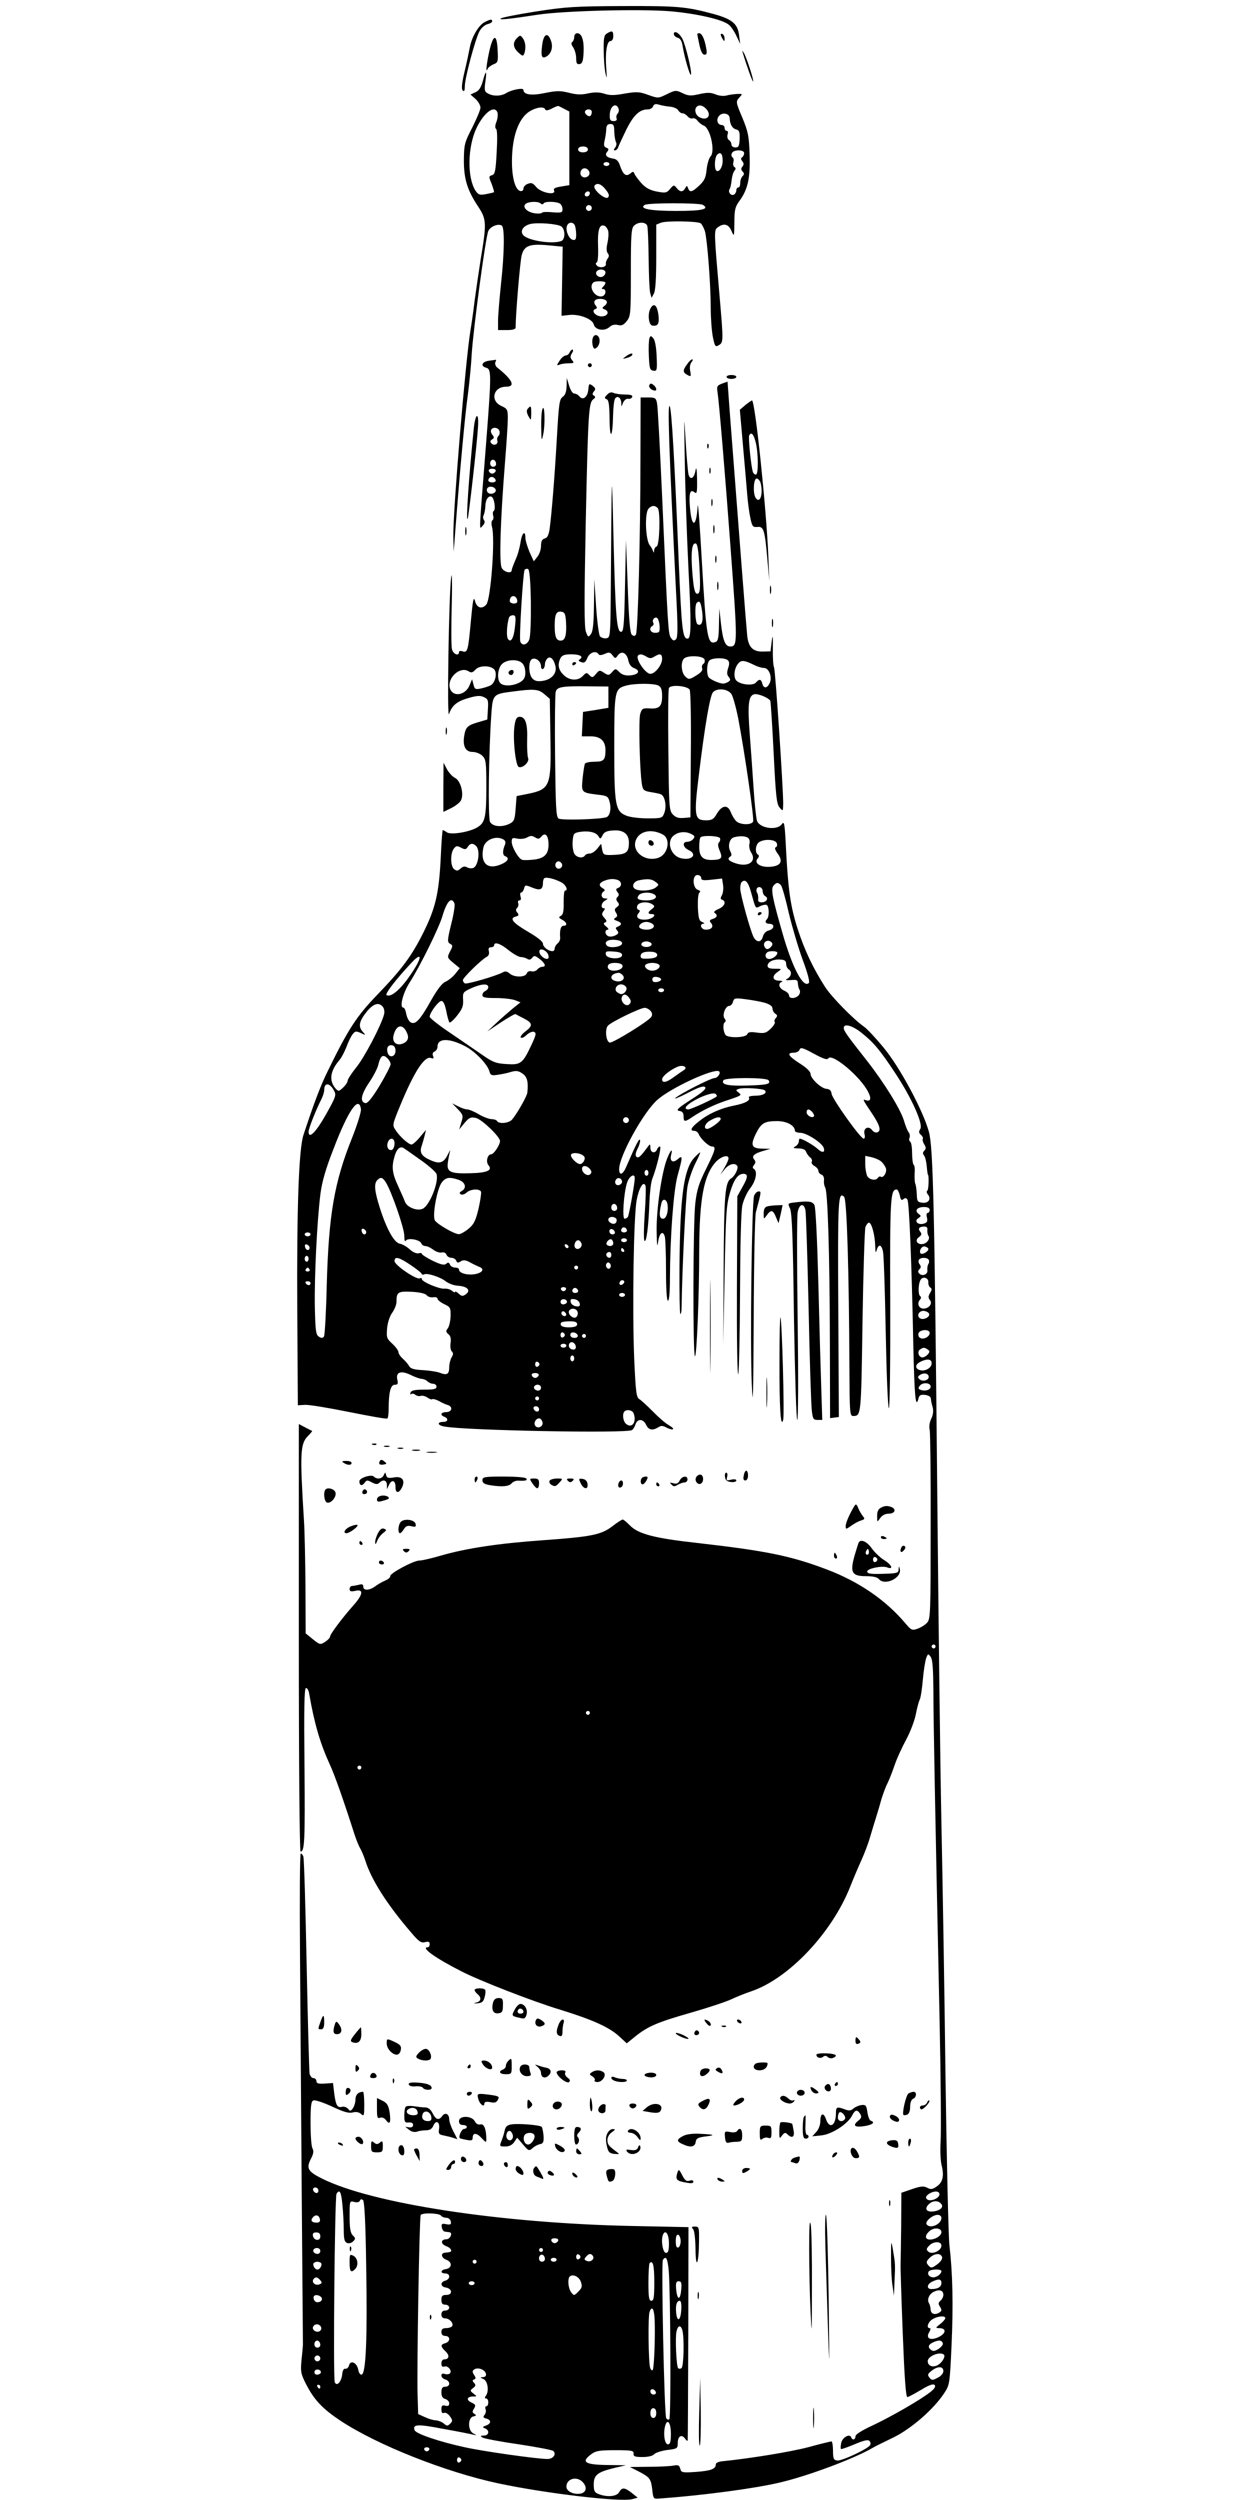 <?xml version="1.0" standalone="no"?>
<!DOCTYPE svg PUBLIC "-//W3C//DTD SVG 20010904//EN"
 "http://www.w3.org/TR/2001/REC-SVG-20010904/DTD/svg10.dtd">
<svg version="1.0" xmlns="http://www.w3.org/2000/svg"
 width="640pt" height="1280pt" viewBox="0 0 640 1280"
 preserveAspectRatio="xMidYMid meet">
<g transform="translate(0,1280) scale(0.1,-0.1)"
fill="#000000" stroke="none">
<path d="M2743 12741 c-95 -15 -176 -31 -180 -36 -9 -8 43 -3 192 20 135 20
528 30 680 17 135 -12 269 -43 298 -70 11 -9 28 -35 38 -57 l19 -40 -6 45 c-7
59 -37 83 -133 109 -138 37 -181 41 -460 40 -247 -1 -294 -4 -448 -28z"/>
<path d="M2480 12686 c-31 -17 -66 -78 -75 -131 -4 -22 -16 -78 -27 -124 -14
-59 -16 -87 -9 -94 8 -8 11 -1 11 24 1 42 52 234 74 277 9 18 27 34 41 38 14
3 25 10 25 15 0 12 -10 11 -40 -5z"/>
<path d="M3108 12629 c-15 -8 -18 -24 -17 -87 0 -42 4 -95 9 -117 7 -33 8 -28
4 26 -6 80 3 139 22 139 8 0 14 10 14 25 0 27 -6 30 -32 14z"/>
<path d="M3450 12626 c0 -8 9 -16 19 -19 14 -3 22 -17 26 -43 11 -66 39 -158
43 -146 5 16 -27 149 -44 183 -15 30 -44 46 -44 25z"/>
<path d="M2940 12611 c0 -11 -5 -23 -10 -26 -7 -4 -5 -14 5 -28 8 -12 15 -37
15 -55 0 -26 4 -33 18 -30 13 2 18 15 20 60 3 61 -9 98 -33 98 -8 0 -15 -9
-15 -19z"/>
<path d="M3570 12625 c0 -2 5 -27 11 -55 7 -33 16 -50 26 -50 12 0 14 7 8 37
-8 45 -22 73 -35 73 -6 0 -10 -2 -10 -5z"/>
<path d="M3690 12623 c0 -4 5 -15 10 -23 8 -13 10 -13 10 2 0 9 -4 20 -10 23
-5 3 -10 3 -10 -2z"/>
<path d="M2647 12605 c-23 -23 -21 -48 7 -74 21 -19 24 -20 30 -6 10 27 7 60
-7 79 -13 17 -14 17 -30 1z"/>
<path d="M2776 12570 c-8 -60 -2 -74 24 -58 24 15 33 50 20 82 -16 43 -37 32
-44 -24z"/>
<path d="M2506 12541 c-15 -67 -21 -122 -9 -93 3 7 16 17 30 23 22 8 24 13 21
71 -4 86 -22 85 -42 -1z"/>
<path d="M3803 12530 c17 -59 50 -151 53 -147 5 5 -35 127 -48 147 -8 13 -9
13 -5 0z"/>
<path d="M2472 12385 c-9 -32 -19 -49 -37 -57 l-26 -12 26 -23 c14 -13 25 -33
25 -44 0 -11 -19 -56 -42 -102 -40 -77 -42 -87 -43 -167 0 -97 17 -153 74
-239 42 -64 43 -84 12 -269 -10 -64 -24 -160 -31 -212 -6 -52 -16 -120 -21
-150 -25 -149 -90 -925 -88 -1057 l2 -78 8 105 c24 315 51 607 64 695 7 55 17
150 20 210 8 129 71 600 85 632 10 23 51 40 69 28 15 -9 14 -136 -4 -300 -8
-77 -15 -161 -15 -187 l0 -48 45 0 c29 0 45 4 45 13 0 68 23 340 31 370 13 49
40 60 136 51 l74 -7 -3 -177 -3 -177 36 4 c51 7 122 -19 129 -48 7 -29 55 -37
81 -13 12 11 27 14 43 10 19 -5 29 0 45 20 20 25 21 39 21 250 0 189 2 225 16
238 20 21 60 21 68 0 3 -9 6 -84 7 -167 1 -84 4 -163 8 -177 l7 -25 12 22 c8
14 12 78 12 188 l0 165 25 10 c27 10 184 8 202 -3 6 -4 16 -22 22 -40 12 -41
30 -273 30 -395 0 -52 5 -118 11 -148 10 -49 13 -52 31 -41 23 14 23 21 4 242
-30 345 -30 346 -10 361 31 23 55 17 70 -18 14 -32 14 -31 15 43 0 64 4 80 25
109 44 59 57 119 53 238 -3 95 -7 116 -37 189 -34 80 -34 83 -16 103 18 20 18
20 -11 19 -16 -1 -40 -4 -54 -8 -15 -4 -38 -2 -57 6 -25 10 -42 10 -83 1 -43
-10 -56 -9 -85 5 -34 16 -37 16 -80 -5 -45 -22 -45 -22 -96 -4 -46 17 -59 17
-120 7 -53 -10 -77 -10 -104 -1 -25 8 -49 9 -83 2 -35 -8 -60 -7 -99 3 -44 11
-62 11 -122 -1 -70 -15 -111 -9 -111 16 0 12 -59 1 -87 -16 -27 -17 -67 -18
-94 -3 -18 9 -20 17 -14 60 9 61 3 63 -13 4z m956 -131 c20 -1 39 -10 44 -18
5 -9 15 -16 22 -16 8 0 19 -7 26 -15 7 -9 19 -14 26 -11 8 3 19 -3 26 -13 7
-9 21 -20 31 -24 34 -13 60 -132 35 -158 -8 -8 -17 -38 -20 -66 -4 -42 -11
-58 -38 -83 -36 -34 -48 -37 -57 -14 -5 15 -7 15 -15 0 -12 -21 -27 -20 -44 2
-13 16 -15 16 -33 -5 -17 -21 -24 -22 -67 -14 -36 7 -57 18 -80 43 -17 19 -33
41 -36 49 -4 12 -7 12 -22 0 -21 -17 -36 -5 -52 42 -7 22 -18 33 -35 35 -33 5
-45 18 -30 35 9 12 8 16 -5 21 -12 5 -14 13 -8 38 4 18 8 44 8 58 1 18 7 25
21 25 17 0 20 -7 20 -40 1 -22 5 -46 9 -53 4 -7 2 -19 -4 -27 -9 -11 -9 -15
-1 -15 6 0 14 8 17 18 3 9 22 50 42 91 37 73 67 101 110 101 11 0 23 7 26 16
4 11 13 13 27 9 12 -4 38 -9 57 -11z m-538 -12 l25 -13 0 -189 0 -188 -42 -7
c-32 -5 -41 -10 -36 -21 10 -26 -68 -11 -92 19 -16 20 -25 23 -42 16 -13 -4
-23 -16 -23 -24 0 -10 -7 -15 -16 -13 -29 6 -47 84 -42 183 5 111 38 193 90
225 36 22 74 26 80 9 2 -6 14 -5 33 5 17 9 32 15 35 13 3 -1 16 -8 30 -15z
m277 2 c3 -8 1 -20 -5 -26 -6 -6 -8 -17 -5 -24 3 -9 -2 -14 -15 -14 -17 0 -21
6 -20 33 1 43 32 65 45 31z m447 0 c33 -33 8 -66 -33 -44 -20 10 -28 40 -14
53 11 12 31 8 47 -9z m-1067 -20 c3 -10 1 -31 -5 -47 -8 -20 -8 -33 -2 -37 6
-4 7 -49 3 -119 -5 -98 -9 -114 -24 -118 -17 -5 -17 -8 -2 -44 8 -22 14 -41
12 -43 -2 -2 -21 -6 -41 -10 -32 -6 -39 -3 -53 17 -44 67 -41 226 5 322 38 79
92 119 107 79z m483 3 c0 -8 -3 -17 -7 -20 -9 -9 -34 13 -27 24 8 14 34 11 34
-4z m706 -32 c1 -31 13 -53 34 -58 15 -4 18 -13 17 -48 -2 -37 -5 -44 -22 -44
-11 0 -20 7 -20 15 0 8 -6 19 -13 23 -7 5 -10 17 -7 28 4 11 2 19 -4 19 -6 0
-11 7 -11 15 0 8 -7 15 -15 15 -21 0 -30 27 -14 46 17 21 54 14 55 -11z m-726
-160 c0 -9 -9 -15 -25 -15 -16 0 -25 6 -25 15 0 9 9 15 25 15 16 0 25 -6 25
-15z m800 -19 c0 -8 -5 -18 -10 -21 -8 -5 -7 -11 1 -21 8 -10 8 -18 0 -27 -8
-10 -7 -17 1 -25 9 -9 9 -15 0 -24 -7 -7 -12 -22 -12 -35 0 -13 -4 -23 -10
-23 -5 0 -10 -6 -10 -14 0 -8 -5 -18 -11 -22 -15 -9 -33 11 -24 27 5 6 9 28
11 47 2 18 8 40 14 47 8 10 8 15 0 20 -6 4 -8 15 -5 25 3 10 1 21 -4 24 -6 4
-8 13 -4 21 7 20 63 20 63 1z m-110 -40 c0 -33 -20 -62 -33 -49 -11 11 -8 68
5 81 17 17 28 5 28 -32z m-580 -16 c0 -5 -7 -10 -15 -10 -8 0 -15 5 -15 10 0
6 7 10 15 10 8 0 15 -4 15 -10z m-102 -43 c4 -20 -25 -34 -40 -19 -15 15 -1
44 19 40 10 -2 19 -11 21 -21z m85 -90 c15 -19 18 -30 10 -38 -14 -14 -80 42
-69 60 12 18 36 9 59 -22z m-83 -15 c0 -13 -12 -22 -22 -16 -10 6 -1 24 13 24
5 0 9 -4 9 -8z m-253 -53 c7 -7 13 -6 17 0 7 11 65 10 84 -2 6 -5 12 -17 12
-28 0 -18 -5 -19 -50 -16 -28 3 -52 2 -55 -2 -2 -4 -19 -6 -37 -3 -37 5 -63
29 -49 46 12 14 63 17 78 5z m832 -8 c35 -22 -4 -31 -135 -31 -134 0 -194 11
-163 31 18 11 280 11 298 0z m-569 -16 c0 -8 -7 -15 -15 -15 -8 0 -15 7 -15
15 0 8 7 15 15 15 8 0 15 -7 15 -15z m-155 -95 c20 -17 19 -66 -1 -74 -44 -17
-165 1 -193 28 -20 20 -6 47 30 58 35 11 147 2 164 -12z m69 4 c3 -9 6 -29 6
-46 0 -23 -4 -29 -17 -26 -20 4 -39 48 -30 72 8 21 33 21 41 0z m170 -27 c3
-12 1 -40 -4 -62 -6 -26 -5 -44 2 -52 7 -9 7 -17 -1 -27 -6 -8 -10 -20 -9 -27
4 -17 -31 -24 -46 -9 -7 8 -7 14 -1 16 6 2 9 37 7 85 -3 82 7 113 33 103 7 -3
16 -15 19 -27z m-14 -212 c0 -9 -7 -18 -16 -22 -18 -7 -39 11 -30 26 11 17 46
13 46 -4z m0 -53 c0 -4 -5 -13 -12 -20 -9 -9 -9 -12 0 -12 17 0 15 -29 -2 -36
-35 -13 -75 43 -49 69 9 10 63 9 63 -1z m6 -94 c4 -6 -1 -17 -10 -23 -14 -11
-15 -13 -1 -19 28 -10 17 -36 -15 -36 -31 0 -56 30 -31 38 9 3 9 7 1 18 -7 7
-9 18 -5 24 8 14 52 13 61 -2z"/>
<path d="M3330 11220 c-15 -28 -9 -84 10 -87 29 -5 37 11 31 56 -7 50 -24 63
-41 31z"/>
<path d="M3035 11069 c-4 -10 -3 -28 0 -40 5 -16 10 -18 21 -8 8 6 14 22 14
34 0 30 -27 41 -35 14z"/>
<path d="M3325 11068 c-3 -8 -5 -48 -3 -89 3 -65 5 -74 23 -77 19 -3 20 2 17
75 -2 48 -9 84 -18 92 -11 13 -14 13 -19 -1z"/>
<path d="M2916 10995 c-3 -8 -12 -15 -20 -15 -7 0 -22 -12 -31 -27 -16 -24
-16 -26 0 -20 9 4 30 7 47 7 27 0 29 2 17 16 -10 12 -10 20 -1 35 7 10 8 19 3
19 -5 0 -11 -7 -15 -15z"/>
<path d="M3204 10975 c-18 -13 -18 -14 4 -8 12 3 25 9 28 14 8 14 -10 11 -32
-6z"/>
<path d="M2503 10953 c-36 -5 -45 -28 -13 -36 26 -7 26 -36 0 -372 -39 -498
-38 -456 -19 -437 11 11 13 21 7 29 -5 7 -6 18 -2 25 4 7 8 27 9 45 0 35 17
59 33 49 13 -8 21 -65 10 -72 -5 -3 -6 -14 -3 -24 3 -10 1 -21 -4 -24 -5 -4
-6 -18 -2 -34 17 -58 -6 -370 -29 -397 -22 -26 -49 -18 -58 18 -7 26 -11 6
-21 -101 -14 -154 -17 -165 -42 -157 -11 4 -19 2 -19 -4 0 -23 -30 -10 -36 15
-4 15 -4 117 -1 228 3 113 1 175 -3 141 -12 -93 -22 -735 -11 -701 15 44 40
65 99 82 42 12 60 14 79 5 22 -10 24 -16 21 -63 l-3 -52 -44 -13 c-57 -16 -67
-26 -74 -69 -9 -54 6 -84 43 -84 17 0 39 -9 50 -20 18 -18 20 -33 20 -159 0
-151 -6 -182 -43 -205 -37 -25 -136 -42 -158 -28 -10 7 -20 12 -22 12 -2 0 -7
-60 -10 -133 -9 -188 -26 -263 -87 -387 -62 -125 -111 -191 -240 -325 -104
-108 -147 -174 -250 -385 -37 -74 -72 -166 -126 -330 -24 -72 -35 -372 -32
-900 l3 -485 35 2 c19 2 121 -15 225 -36 105 -21 193 -37 198 -34 4 2 7 25 7
51 0 83 10 122 31 122 15 0 18 5 14 23 -11 41 16 52 66 28 24 -12 50 -21 59
-21 9 0 22 -6 28 -12 7 -7 20 -13 30 -13 9 0 17 -7 17 -15 0 -12 -14 -15 -64
-15 -48 0 -65 -4 -69 -15 -3 -8 -1 -12 3 -8 5 4 14 3 21 -3 8 -6 20 -9 28 -6
7 3 23 -1 34 -8 10 -8 22 -12 25 -9 3 3 18 -1 34 -9 15 -9 36 -18 46 -21 27
-8 21 -36 -8 -36 -27 0 -34 -15 -10 -24 22 -8 19 -26 -4 -26 -35 0 -32 -18 5
-24 106 -20 933 -36 960 -18 6 4 14 17 18 30 10 30 40 28 54 -3 13 -27 32 -31
62 -13 15 10 24 9 44 -2 14 -7 29 -11 32 -7 3 3 -7 12 -23 21 -15 8 -51 39
-79 68 -29 29 -60 58 -70 64 -16 10 -19 33 -27 210 -10 249 -3 728 13 811 12
63 35 99 45 72 3 -8 1 -72 -4 -144 -5 -71 -6 -134 -1 -138 10 -11 21 81 25
198 2 50 8 103 15 120 24 62 48 165 39 165 -5 0 -12 -7 -15 -15 -9 -23 -34
-18 -34 8 -1 22 -1 22 -16 2 -36 -49 -46 -57 -56 -47 -6 6 -4 20 7 42 9 17 14
37 12 43 -4 11 -19 -18 -72 -140 -17 -39 -35 -43 -35 -9 0 67 125 293 196 355
70 62 288 162 315 146 12 -8 -7 -35 -24 -35 -17 0 -169 -77 -197 -100 -14 -11
12 -1 57 22 59 31 85 40 93 32 8 -8 -12 -26 -72 -64 -68 -44 -79 -55 -60 -58
16 -2 22 -10 22 -28 0 -29 6 -30 45 -3 52 35 119 67 189 89 60 20 65 23 49 35
-17 13 -17 14 0 20 20 8 124 2 133 -8 14 -13 -10 -27 -47 -27 -22 0 -38 -4
-35 -9 10 -15 -18 -30 -73 -41 -68 -13 -132 -41 -182 -81 -41 -32 -49 -49 -24
-49 9 0 18 -7 22 -16 9 -24 52 -64 68 -64 23 0 18 -18 -30 -115 -36 -72 -47
-106 -55 -175 -12 -102 -13 -777 -2 -784 9 -6 22 305 22 544 1 266 24 386 87
453 27 27 63 37 63 16 0 -7 -9 -28 -21 -48 l-21 -36 22 28 c22 27 53 36 65 17
7 -12 -13 -52 -31 -63 -32 -19 -37 -80 -39 -467 l-2 -385 7 355 c6 318 9 362
28 425 19 66 41 95 68 95 25 0 24 -18 -4 -66 l-27 -49 -2 -470 c-1 -258 2
-456 7 -440 4 17 8 206 9 422 1 237 5 412 12 442 6 28 24 67 40 87 29 37 39
87 19 99 -8 5 -7 11 1 21 8 10 9 17 0 28 -14 17 0 30 49 44 l35 10 -43 1 c-54
1 -61 17 -32 76 27 55 44 65 109 65 50 0 91 -23 91 -50 0 -5 13 -10 28 -10 31
0 109 -50 119 -76 9 -25 -6 -29 -30 -7 -20 19 -79 53 -92 53 -3 0 -5 -7 -5
-15 0 -7 -8 -19 -17 -24 -15 -9 -12 -10 15 -11 22 0 35 -6 39 -17 4 -10 13
-23 21 -29 8 -6 12 -16 8 -22 -3 -6 3 -16 14 -22 11 -6 20 -17 20 -24 0 -8 7
-17 16 -20 9 -3 14 -15 13 -28 -2 -13 1 -30 6 -38 13 -21 23 -339 24 -793 l1
-388 23 3 22 3 -3 555 c-3 557 -1 603 30 572 14 -14 25 -382 27 -879 1 -224 2
-243 19 -243 41 1 41 -2 48 480 4 256 11 475 15 488 5 12 13 22 18 22 14 0 31
-65 32 -120 1 -32 3 -38 7 -22 10 34 25 32 33 -6 4 -18 10 -205 14 -417 4
-212 11 -385 16 -385 5 0 8 242 7 538 -2 539 1 582 33 582 5 0 12 -14 16 -30
4 -23 9 -28 18 -20 10 8 15 7 21 -2 9 -14 22 -326 30 -740 6 -272 12 -335 27
-277 4 16 12 20 34 17 16 -2 28 -9 29 -18 0 -8 4 -28 9 -44 5 -19 3 -39 -7
-60 -9 -18 -12 -42 -8 -56 3 -14 6 -237 5 -496 0 -444 -1 -473 -18 -492 -11
-12 -32 -25 -49 -31 -28 -10 -32 -8 -62 27 -100 119 -238 214 -402 276 -184
70 -312 96 -664 136 -218 24 -303 46 -345 90 -16 16 -32 30 -37 30 -4 0 -28
-15 -52 -34 -58 -44 -105 -54 -356 -72 -227 -16 -393 -41 -524 -79 -47 -14
-96 -25 -109 -25 -29 0 -153 -66 -149 -80 1 -6 -10 -16 -25 -22 -16 -7 -39
-20 -52 -30 -30 -22 -61 -23 -61 -2 0 12 -6 15 -22 10 -13 -3 -29 -6 -35 -6
-7 0 -13 -7 -13 -16 0 -12 7 -14 30 -9 43 10 39 -19 -11 -75 -56 -63 -119
-147 -119 -159 0 -6 -11 -18 -25 -27 -25 -16 -27 -16 -63 13 l-37 30 -1 239
c-1 132 -4 286 -8 344 -21 340 -19 388 21 428 13 13 23 25 21 26 -2 0 -18 9
-36 18 l-32 17 0 -1094 c0 -671 4 -1095 9 -1095 21 0 23 58 20 438 -3 289 -1
396 7 399 7 2 14 -11 17 -29 27 -156 57 -256 106 -363 24 -52 68 -176 127
-360 9 -27 22 -59 29 -70 6 -11 18 -38 25 -60 31 -99 111 -225 233 -367 41
-49 53 -57 73 -52 18 5 24 2 24 -10 0 -9 -4 -16 -10 -16 -38 0 40 -56 170
-122 92 -48 367 -155 506 -197 165 -51 251 -89 303 -136 l40 -37 43 35 c65 52
113 73 285 122 87 25 181 56 208 69 28 13 72 31 100 40 193 65 414 299 508
536 16 41 42 102 57 135 15 33 36 87 45 120 10 33 24 80 32 105 8 25 20 66 27
92 8 25 21 61 31 80 9 18 25 60 36 92 11 33 38 91 59 130 21 39 43 97 49 129
6 31 15 65 20 75 5 9 12 56 16 102 4 47 12 96 17 110 9 24 10 24 23 7 10 -14
13 -60 14 -175 0 -152 9 -619 32 -1702 6 -289 8 -561 5 -604 -3 -45 -1 -97 5
-122 14 -55 6 -89 -27 -110 -20 -14 -29 -15 -47 -5 -18 9 -33 8 -77 -7 l-55
-19 -1 -174 c-1 -96 -3 -183 -3 -194 -1 -11 4 -168 11 -350 9 -234 16 -329 24
-328 7 1 38 18 70 37 41 25 62 32 69 25 7 -7 1 -18 -20 -35 -47 -38 -201 -127
-297 -172 -56 -26 -88 -46 -88 -56 0 -18 -16 -22 -22 -5 -7 21 -46 -1 -51 -29
-3 -15 -4 -29 -1 -31 2 -2 33 9 69 24 47 20 69 25 76 18 6 -6 8 -16 4 -22 -12
-20 -146 -82 -168 -79 -19 3 -22 9 -22 51 0 26 -4 47 -8 47 -4 0 -58 -13 -120
-30 -92 -24 -301 -58 -442 -72 -16 -2 -30 -8 -30 -15 0 -24 -23 -33 -99 -39
-73 -5 -78 -4 -83 16 -5 18 -11 21 -36 16 -16 -3 -73 -6 -126 -6 l-96 -1 47
-24 c56 -29 61 -37 68 -95 4 -41 7 -45 30 -43 225 16 496 52 625 83 144 34
377 121 475 178 8 5 54 28 102 51 93 45 209 146 263 229 27 41 28 47 37 245 9
204 6 366 -11 512 -5 44 -14 431 -20 860 -5 429 -15 1016 -21 1305 -6 289 -15
1038 -21 1665 -14 1473 -21 1791 -43 1870 -30 110 -149 331 -231 430 -41 50
-87 99 -102 109 -52 36 -165 151 -198 202 -61 95 -105 187 -140 295 -38 117
-50 204 -61 419 -6 125 -9 138 -21 120 -24 -33 -112 -22 -127 17 -4 10 -12 81
-17 158 -5 77 -14 204 -20 282 -12 156 -7 199 21 208 18 6 73 -16 84 -33 2 -4
10 -124 17 -266 11 -222 15 -261 30 -280 18 -21 18 -21 19 19 0 81 -40 687
-47 698 -4 7 -7 50 -6 97 1 67 -1 75 -6 35 l-6 -50 -39 -1 c-50 -1 -73 21 -80
78 -4 36 -45 562 -90 1153 l-11 151 -28 -10 c-26 -10 -28 -14 -23 -46 7 -43
39 -422 65 -775 38 -509 38 -525 0 -525 -26 0 -38 30 -48 120 l-8 75 -2 -83
c-1 -65 -4 -84 -17 -89 -42 -16 -48 24 -71 422 -10 176 -19 300 -21 275 -6
-109 -30 -117 -39 -12 -7 74 0 100 22 82 13 -11 15 -2 14 66 -1 54 -4 68 -8
45 -7 -41 -28 -52 -36 -19 -3 13 -10 93 -15 178 -8 138 -8 127 -4 -105 2 -143
11 -395 19 -560 15 -285 14 -355 -5 -355 -25 0 -30 47 -45 396 -21 513 -36
776 -46 794 -12 21 -4 -217 32 -943 10 -188 10 -240 0 -250 -10 -9 -15 -8 -25
6 -15 19 -16 45 -46 727 -11 244 -22 458 -26 475 -5 27 -9 30 -45 30 l-39 0
-1 -320 c0 -394 -13 -878 -23 -894 -6 -9 -11 -9 -21 -1 -9 8 -15 74 -21 248
l-9 237 -5 -235 c-4 -200 -7 -235 -20 -235 -23 0 -29 85 -39 485 -9 388 -9
384 -14 -305 -2 -205 -3 -210 -23 -213 -11 -2 -26 3 -32 10 -6 8 -15 77 -20
153 l-9 140 -2 -131 c-1 -95 -5 -135 -15 -150 -14 -18 -15 -18 -26 11 -9 23
-9 159 -1 560 12 562 15 614 39 631 11 8 12 13 3 18 -9 6 -9 11 0 22 10 12 8
17 -7 29 -18 13 -19 11 -22 -21 -4 -38 -28 -56 -46 -33 -6 8 -18 14 -26 14 -8
0 -19 17 -26 40 l-12 40 -1 -42 c-1 -29 -7 -46 -20 -55 -17 -12 -20 -36 -30
-213 -12 -209 -27 -389 -37 -464 -5 -31 -12 -45 -25 -48 -14 -4 -19 -15 -19
-38 0 -18 -8 -43 -19 -56 l-18 -23 -22 48 c-11 27 -21 59 -21 72 0 42 -18 26
-25 -23 -4 -27 -15 -67 -26 -90 -10 -23 -19 -47 -19 -52 0 -20 -39 -11 -51 11
-14 25 -7 242 16 533 8 99 15 203 15 231 0 47 -2 51 -32 65 -60 26 -43 99 23
99 50 0 34 35 -45 98 -8 6 -13 19 -10 27 4 8 5 14 3 13 -2 0 -19 -3 -36 -5z
m54 -359 c3 -8 1 -20 -5 -26 -6 -6 -8 -16 -6 -23 7 -18 -15 -30 -29 -16 -9 9
-8 14 2 21 12 7 12 11 2 24 -7 8 -10 20 -6 26 9 15 35 12 42 -6z m-17 -170 c0
-8 -7 -14 -15 -14 -15 0 -21 21 -9 33 10 9 24 -2 24 -19z m-2 -36 c-3 -7 -11
-13 -18 -13 -7 0 -15 6 -17 13 -3 7 4 12 17 12 13 0 20 -5 18 -12z m0 -46 c2
-7 -6 -12 -17 -12 -21 0 -27 11 -14 24 9 9 26 2 31 -12z m0 -49 c5 -17 -26
-29 -40 -15 -6 6 -7 15 -3 22 9 14 37 9 43 -7z m830 -95 c14 -18 9 -191 -6
-196 -7 -2 -12 -11 -13 -20 0 -14 -2 -14 -6 -2 -3 8 -10 21 -16 28 -22 27 -27
163 -7 187 15 18 34 19 48 3z m213 -299 c6 -113 4 -139 -11 -139 -13 0 -19 26
-26 119 -7 96 -1 145 19 138 8 -2 14 -42 18 -118z m-863 -181 c1 -93 -2 -177
-8 -192 -10 -28 -37 -35 -46 -11 -7 17 14 354 22 367 3 5 11 7 17 5 8 -2 13
-55 15 -169z m-70 9 c2 -12 -3 -17 -17 -17 -12 0 -21 6 -21 13 0 31 32 34 38
4z m947 -58 c7 -51 -3 -78 -24 -65 -12 8 -15 98 -4 109 15 15 21 5 28 -44z
m-697 -53 c4 -67 -4 -96 -27 -96 -23 0 -31 19 -31 75 0 59 8 77 34 73 18 -3
21 -11 24 -52z m-261 -22 c-6 -62 -22 -89 -37 -64 -8 13 -5 73 6 108 2 6 11
12 20 12 14 0 16 -8 11 -56z m740 3 c2 -33 -1 -37 -23 -37 -24 0 -34 23 -14
35 6 4 8 11 5 16 -8 13 4 31 18 26 6 -2 12 -20 14 -40z m-312 -147 c3 -6 15
-5 31 2 22 10 28 9 40 -7 14 -18 14 -18 28 0 18 25 45 13 53 -26 4 -20 14 -34
30 -40 34 -13 23 -33 -20 -37 -25 -2 -42 3 -56 17 -19 19 -20 19 -37 0 -16
-18 -19 -18 -41 -4 -22 15 -25 15 -42 -6 -16 -19 -19 -20 -33 -6 -14 15 -17
14 -33 -3 -25 -28 -71 -25 -100 5 -27 26 -31 54 -15 86 8 14 21 19 55 19 44 0
65 -12 43 -26 -8 -5 -6 -10 8 -14 15 -6 22 -1 31 21 12 29 45 40 58 19z m245
-12 c16 -10 24 -10 40 0 29 18 40 15 40 -12 0 -30 -36 -76 -60 -76 -26 0 -78
78 -63 94 9 9 21 7 43 -6z m-466 -49 c8 -36 -19 -68 -65 -75 -26 -4 -40 -1
-52 11 -22 21 -23 93 -2 101 20 8 45 -13 45 -38 0 -10 5 -16 10 -13 6 3 10 14
10 24 0 9 5 22 12 29 15 15 33 -1 42 -39z m763 35 c3 -9 1 -19 -6 -23 -6 -4
-9 -15 -6 -23 4 -10 -6 -22 -31 -37 -34 -21 -38 -21 -55 -5 -21 19 -25 74 -7
92 18 18 97 15 105 -4z m120 -5 c8 -8 8 -20 1 -40 -7 -22 -7 -33 3 -45 10 -13
10 -17 -2 -25 -8 -5 -19 -9 -26 -9 -20 0 -67 21 -75 33 -12 19 -9 72 4 85 15
15 80 16 95 1z m-1053 -15 c17 -16 21 -61 8 -80 -21 -31 -97 -45 -120 -22 -19
19 -14 76 8 98 24 24 82 27 104 4z m1190 -10 c16 -8 37 -14 48 -14 25 0 43
-47 29 -77 -13 -28 -31 -30 -38 -3 -6 24 -16 25 -33 5 -14 -16 -73 -12 -97 8
-18 13 -16 58 3 85 17 24 31 24 88 -4z m-1331 -25 c13 -21 1 -66 -21 -78 -9
-5 -31 -12 -49 -16 -29 -6 -33 -4 -39 21 l-7 26 -13 -31 c-22 -53 -88 -62
-101 -13 -13 53 53 112 96 85 14 -9 21 -7 35 8 20 24 83 23 99 -2z m838 -79
c14 -8 19 -21 19 -54 0 -52 -14 -67 -65 -63 -34 2 -39 -1 -47 -28 -9 -29 -3
-282 8 -357 5 -32 9 -37 42 -43 20 -3 45 -8 54 -11 22 -7 33 -61 19 -97 -10
-26 -13 -27 -86 -27 -42 0 -90 6 -109 14 -56 23 -61 54 -61 351 0 286 2 298
58 314 44 13 144 13 168 1z m-256 -60 l0 -54 -65 -11 -65 -10 -3 -62 -3 -63
45 0 c51 0 76 -24 76 -71 0 -50 -9 -59 -55 -59 -24 0 -46 -4 -50 -10 -3 -5 -8
-39 -12 -74 -7 -75 -7 -74 79 -85 47 -5 52 -9 59 -36 10 -35 2 -72 -16 -79
-30 -11 -230 -17 -245 -7 -13 9 -15 58 -18 318 -2 169 0 318 3 330 6 26 31 31
170 29 l100 -1 0 -55z m416 39 c5 -8 8 -158 6 -334 l-2 -320 -36 -3 c-26 -2
-40 3 -55 19 -18 20 -19 40 -22 326 -2 168 -1 312 3 320 7 19 93 12 106 -8z
m-744 -23 l28 -24 3 -188 c5 -261 0 -275 -118 -299 l-55 -11 -5 -65 c-4 -55
-8 -65 -30 -76 -40 -20 -87 -16 -101 9 -11 21 -7 357 7 556 7 96 10 99 107
111 111 15 134 13 164 -13z m958 0 c8 -12 24 -70 35 -126 32 -169 82 -511 76
-526 -8 -20 -70 -18 -89 4 -8 9 -20 29 -26 45 -15 38 -44 35 -70 -8 -17 -30
-26 -35 -56 -35 -60 0 -63 21 -36 239 30 247 56 398 71 416 20 24 77 19 95 -9z
m-682 -726 c10 -17 12 -17 22 3 8 17 21 23 54 25 53 4 81 -18 81 -62 0 -50
-13 -60 -75 -63 -54 -2 -56 -1 -62 27 l-5 30 -20 -25 c-11 -14 -28 -25 -38
-25 -10 0 -22 -4 -25 -10 -11 -17 -44 -11 -55 10 -6 12 -10 40 -8 63 3 38 6
42 33 47 45 8 85 0 98 -20z m329 8 c43 -21 30 -100 -19 -119 -67 -25 -139 28
-118 88 17 47 78 62 137 31z m149 1 c16 -8 18 -13 8 -25 -6 -8 -20 -14 -30
-14 -27 0 -23 -28 6 -42 49 -22 17 -56 -39 -42 -54 13 -76 89 -34 118 26 19
61 20 89 5z m-733 -40 c4 -58 -16 -83 -73 -90 -28 -3 -56 -4 -62 -1 -19 6 -53
66 -53 92 0 20 4 22 30 16 18 -3 39 0 50 7 16 9 24 9 39 0 16 -10 22 -9 32 3
18 22 34 11 37 -27z m878 20 c3 -6 1 -16 -4 -21 -8 -8 -7 -21 3 -44 16 -38 10
-46 -40 -47 -47 -1 -65 17 -65 68 0 23 3 45 7 48 11 11 91 8 99 -4z m143 2 c8
-6 12 -18 8 -31 -3 -13 1 -33 9 -45 30 -46 -15 -77 -80 -55 -36 12 -45 23 -26
35 7 4 6 13 -1 27 -14 26 -4 65 19 71 29 8 56 7 71 -2z m-1250 -10 c9 -6 11
-15 6 -27 -13 -31 -12 -53 2 -58 23 -9 14 -27 -23 -42 -69 -29 -106 7 -89 87
9 41 67 63 104 40z m1398 -18 c4 -9 1 -19 -5 -21 -7 -2 -4 -14 10 -33 29 -39
16 -63 -38 -67 -49 -4 -84 18 -66 41 9 10 10 17 2 22 -16 10 -12 53 8 64 28
17 82 13 89 -6z m-1539 -15 c22 -22 11 -102 -15 -112 -8 -3 -22 -2 -31 3 -12
7 -22 5 -34 -6 -14 -13 -20 -13 -33 -3 -19 15 -20 80 -2 104 12 16 17 17 37 6
21 -11 26 -10 35 4 12 19 26 21 43 4z m438 -89 c10 -17 -13 -36 -27 -22 -12
12 -4 33 11 33 5 0 12 -5 16 -11z m714 -74 c0 -12 10 -14 54 -9 l53 6 5 -33
c3 -19 0 -42 -6 -53 -8 -14 -8 -20 2 -23 22 -8 12 -34 -19 -47 -19 -8 -27 -16
-20 -20 17 -11 13 -24 -10 -31 -16 -5 -18 -10 -9 -20 16 -19 4 -35 -26 -35
-24 0 -36 29 -11 31 6 0 3 4 -7 8 -17 6 -20 19 -23 76 -1 42 2 72 9 76 6 4 3
9 -9 13 -27 9 -30 76 -2 76 10 0 19 -7 19 -15z m-717 -22 c24 -12 38 -43 20
-43 -5 0 -7 -27 -7 -60 1 -45 -3 -63 -14 -69 -13 -7 -12 -10 6 -20 25 -13 29
-31 7 -31 -14 0 -20 -22 -17 -62 1 -9 -5 -22 -13 -28 -8 -7 -15 -19 -15 -26 0
-8 -5 -14 -11 -14 -21 0 -49 21 -49 38 0 11 -28 33 -74 60 -79 46 -100 70 -66
79 16 4 18 8 9 20 -9 10 -9 17 -1 25 6 6 8 17 5 24 -3 8 0 14 7 14 7 0 9 8 5
20 -3 11 -2 20 3 20 5 0 12 9 15 20 5 20 7 20 43 5 40 -16 54 -10 54 26 0 9 3
19 6 22 9 8 50 -1 87 -20z m291 11 c20 -8 21 -33 1 -40 -12 -5 -13 -9 -4 -21
9 -10 9 -17 1 -25 -9 -9 -8 -15 0 -26 10 -11 9 -17 -3 -26 -13 -9 -14 -15 -5
-29 8 -13 8 -20 -3 -26 -11 -7 -9 -10 8 -16 25 -8 27 -20 5 -29 -13 -5 -14 -9
-4 -20 9 -12 7 -17 -9 -25 -11 -6 -27 -8 -35 -5 -19 7 -22 34 -4 34 6 0 3 7
-8 16 -14 11 -16 17 -6 21 10 4 9 9 -4 24 -14 15 -14 21 -4 34 8 10 9 15 1 15
-17 0 -13 28 7 39 16 10 16 10 0 11 -20 0 -24 25 -7 36 8 5 6 10 -5 16 -22 13
-20 27 7 38 27 11 50 12 71 4z m192 -9 c19 -15 19 -15 0 -30 -22 -16 -83 -20
-105 -6 -19 12 -7 39 21 44 45 9 64 7 84 -8z m489 -52 c25 -90 22 -85 46 -73
11 6 26 9 34 7 13 -6 15 -60 2 -73 -13 -13 -7 -24 13 -24 28 0 25 -27 -4 -34
-14 -3 -26 -16 -30 -31 -8 -31 -31 -32 -47 -4 -17 32 -69 220 -69 250 0 14 3
29 7 32 18 19 34 2 48 -50z m154 34 c6 -8 24 -72 40 -143 17 -71 49 -179 71
-239 26 -70 37 -112 31 -118 -28 -28 -84 78 -134 253 -53 184 -61 228 -47 245
15 18 24 19 39 2z m-94 -31 c0 -9 6 -21 14 -25 18 -11 5 -31 -20 -31 -14 0
-19 6 -17 18 1 9 -1 23 -5 30 -5 6 -5 17 -2 23 10 15 30 5 30 -15z m-556 -15
c23 -14 2 -31 -38 -31 -44 0 -55 8 -40 27 13 15 57 17 78 4z m-1022 -47 c3 -9
-4 -56 -17 -106 -20 -82 -20 -92 -6 -100 15 -8 15 -12 0 -40 -15 -30 -15 -31
17 -58 l33 -27 -23 -29 c-12 -15 -34 -33 -49 -40 -18 -7 -42 -38 -75 -96 -56
-101 -81 -127 -105 -112 -9 6 -19 25 -22 43 -3 17 -9 32 -15 32 -21 0 -2 75
32 128 53 82 152 283 169 343 22 74 46 99 61 62z m1013 -4 c13 -9 13 -12 -2
-24 -22 -16 -23 -26 -2 -26 30 0 7 -25 -26 -28 -39 -4 -59 11 -41 32 9 11 9
15 0 18 -7 2 -10 11 -6 21 7 19 53 23 77 7z m-1 -99 c20 -13 4 -31 -29 -31
-16 0 -32 5 -36 11 -7 12 13 29 36 29 8 0 21 -4 29 -9z m-154 -101 c0 -18 -62
-27 -77 -12 -18 18 3 33 40 30 25 -2 37 -8 37 -18z m764 -16 c-15 -18 -28 -18
-36 2 -8 20 17 36 34 22 10 -8 10 -14 2 -24z m-614 16 c8 -13 -20 -24 -41 -16
-20 8 -9 26 16 26 10 0 22 -5 25 -10z m-731 -35 c24 -19 52 -35 62 -35 10 0
25 -4 33 -9 10 -7 18 -5 26 5 9 13 14 12 38 -6 29 -23 35 -40 13 -40 -7 0 -19
-6 -25 -14 -7 -8 -20 -12 -30 -9 -11 3 -21 -2 -24 -11 -8 -21 -65 -21 -88 0
-13 11 -22 13 -36 5 -33 -18 -184 -62 -193 -56 -6 4 -10 11 -10 17 0 12 95
105 122 119 10 5 14 16 11 29 -4 14 0 20 11 20 9 0 16 5 16 10 0 20 33 9 74
-25z m200 -17 c5 -9 7 -20 3 -25 -11 -10 -41 11 -45 31 -5 23 26 18 42 -6z
m381 -8 c0 -24 -79 -21 -83 3 -3 16 2 18 40 15 30 -2 43 -7 43 -18z m180 0 c0
-10 -13 -16 -42 -18 -33 -2 -43 0 -43 12 0 18 17 25 55 23 19 -1 30 -7 30 -17z
m615 12 c0 -14 -23 -32 -42 -32 -18 0 -25 20 -11 33 9 10 53 9 53 -1z m-1881
-117 c-50 -73 -98 -113 -120 -100 -9 6 49 82 130 168 57 60 51 19 -10 -68z
m1926 60 c0 -11 6 -24 13 -28 17 -11 15 -34 -5 -47 -15 -8 -12 -10 17 -8 29 3
35 0 35 -17 1 -11 4 -26 9 -33 4 -7 2 -19 -4 -27 -16 -19 -50 -20 -50 -2 0 8
-11 19 -25 25 -27 12 -33 37 -12 45 6 3 0 6 -15 6 -34 1 -37 24 -6 45 22 16
22 16 -15 16 -26 0 -37 4 -37 15 0 20 30 35 65 32 23 -1 30 -7 30 -22z m-839
-6 c8 -14 -14 -29 -43 -29 -24 0 -38 14 -28 30 8 14 62 13 71 -1z m190 0 c7
-12 -13 -29 -36 -29 -23 0 -43 17 -36 29 4 6 20 11 36 11 16 0 32 -5 36 -11z
m-187 -53 c15 -18 -8 -37 -37 -29 -36 9 -25 39 14 42 6 1 17 -5 23 -13z m196
-21 c0 -5 -10 -11 -22 -13 -16 -2 -23 2 -23 13 0 11 7 15 23 13 12 -2 22 -7
22 -13z m-885 -39 c0 -8 -7 -16 -15 -20 -8 -3 -15 -12 -15 -21 0 -12 14 -15
69 -15 38 0 82 -5 98 -11 l28 -11 -39 -31 c-21 -18 -60 -51 -85 -75 l-46 -43
69 46 c38 25 71 44 75 43 3 -2 23 -12 44 -23 45 -23 46 -37 7 -66 -16 -12 -27
-26 -24 -31 4 -5 17 0 30 13 13 12 30 19 38 16 13 -5 11 -16 -13 -67 -45 -96
-55 -103 -128 -98 -54 3 -71 10 -125 48 -35 24 -109 75 -165 113 -57 38 -103
75 -103 81 0 21 45 81 60 81 10 0 18 -18 25 -52 5 -28 13 -54 16 -58 4 -3 22
13 40 36 27 34 32 50 30 81 -2 36 0 39 41 58 51 23 88 26 88 6z m707 -2 c5
-14 -11 -34 -27 -34 -3 0 -11 4 -19 9 -19 12 -6 41 19 41 11 0 23 -7 27 -16z
m193 -14 c0 -5 -7 -10 -15 -10 -8 0 -15 5 -15 10 0 6 7 10 15 10 8 0 15 -4 15
-10z m-176 -43 c8 -12 7 -20 -2 -29 -16 -16 -47 13 -38 37 7 19 25 16 40 -8z
m691 -21 c27 -8 40 -18 40 -29 0 -10 7 -22 14 -27 12 -7 12 -12 3 -23 -7 -7
-9 -17 -5 -20 3 -4 -6 -19 -20 -33 -24 -23 -32 -26 -71 -21 -34 5 -45 3 -50
-8 -7 -19 -101 -21 -112 -3 -12 19 -14 57 -3 64 6 4 6 10 -1 19 -14 16 4 65
24 65 7 0 16 9 19 21 5 19 10 20 64 13 32 -4 76 -12 98 -18z m-1955 -21 c7 -8
10 -25 6 -40 -14 -54 -100 -219 -142 -270 -24 -30 -44 -61 -44 -68 0 -7 -10
-23 -23 -35 -22 -21 -24 -21 -39 -5 -35 41 -28 90 22 148 9 11 24 40 34 65 9
25 23 54 31 64 13 17 18 18 42 7 27 -13 27 -13 9 8 -23 26 -17 54 24 104 33
39 60 47 80 22z m1371 -21 c9 -11 10 -21 3 -31 -14 -22 -196 -134 -212 -131
-19 4 -26 66 -10 86 16 19 166 92 189 92 9 0 22 -7 30 -16z m-1251 -105 c16
-29 11 -49 -15 -61 -34 -15 -59 5 -50 41 13 52 44 61 65 20z m2331 -7 c62 -49
95 -89 171 -204 84 -126 146 -263 130 -288 -9 -14 -8 -21 3 -30 8 -7 12 -16
10 -21 -3 -4 0 -17 7 -28 10 -16 10 -23 0 -33 -8 -8 -8 -15 -1 -24 6 -7 12
-32 14 -56 2 -24 5 -43 6 -43 6 0 4 -77 -3 -81 -5 -3 -4 -12 3 -20 18 -22 3
-46 -28 -42 -25 3 -28 7 -29 43 -1 22 -4 47 -8 55 -3 8 -4 32 -3 53 2 21 0 40
-5 43 -4 3 -8 29 -8 59 0 30 -4 56 -10 60 -5 3 -7 12 -3 20 3 9 1 21 -5 28 -5
6 -16 32 -23 57 -17 59 -101 195 -191 310 -100 127 -118 152 -118 167 0 25 45
12 91 -25z m-2027 -70 c52 -28 113 -93 122 -128 5 -19 11 -22 42 -17 21 3 51
9 69 15 25 7 37 6 57 -8 25 -16 32 -43 26 -98 -2 -19 -52 -107 -78 -138 -16
-19 -67 -24 -77 -8 -3 6 -16 10 -28 10 -12 0 -42 11 -66 25 -23 14 -50 25 -60
25 -9 0 -29 7 -46 16 l-30 15 29 -30 c27 -29 29 -33 18 -67 l-11 -37 27 33
c24 28 32 32 59 26 30 -7 123 -96 123 -118 0 -20 -32 -68 -45 -68 -19 0 -29
-38 -14 -56 22 -26 -6 -39 -93 -41 -102 -3 -122 6 -115 55 3 21 8 46 11 57 4
11 0 6 -9 -12 -22 -47 -43 -55 -91 -33 -46 20 -57 39 -45 73 4 12 11 36 15 52
l7 30 -31 -37 c-17 -21 -37 -38 -43 -38 -15 0 -62 42 -83 76 -16 23 -14 29 26
126 71 172 124 253 157 241 13 -5 15 -2 10 11 -4 10 -1 19 8 22 8 4 15 14 15
25 0 45 61 45 144 1z m-359 -22 c0 -31 -31 -39 -40 -11 -8 26 2 43 23 39 11
-2 17 -13 17 -28z m2216 -39 c18 29 163 -92 203 -170 19 -35 14 -53 -11 -44
-18 7 -16 3 29 -64 42 -62 51 -92 31 -100 -9 -4 -21 1 -28 11 -18 24 -46 10
-39 -20 4 -14 2 -24 -4 -24 -16 0 -160 202 -164 229 -2 17 -10 25 -26 26 -28
2 -82 53 -82 77 0 11 -21 32 -55 53 -59 38 -69 55 -31 55 13 0 27 7 30 16 5
13 16 10 73 -21 48 -26 68 -33 74 -24z m-2241 -30 c0 -8 -25 -57 -56 -109 -39
-64 -62 -92 -73 -90 -29 6 -23 43 18 104 22 32 43 73 47 89 11 48 24 59 45 39
11 -10 19 -24 19 -33z m1500 -31 c-8 -5 -30 -20 -49 -34 -39 -29 -61 -33 -61
-12 0 16 44 50 81 65 29 11 53 -5 29 -19z m435 -51 c13 -19 -6 -24 -108 -27
-101 -3 -136 5 -123 27 9 15 222 15 231 0z m-2226 -51 c14 -24 12 -31 -40
-124 -52 -92 -89 -129 -89 -88 0 16 37 110 66 167 8 16 14 37 14 46 0 39 27
39 49 -1z m1960 -32 c-13 -12 -131 -66 -144 -66 -25 0 -17 17 19 39 48 30 109
50 120 40 5 -5 8 -10 5 -13z m-1821 -65 c2 -13 -19 -81 -47 -151 -90 -225
-118 -391 -128 -747 -3 -139 -10 -258 -14 -265 -6 -10 -13 -10 -26 -2 -16 10
-18 30 -21 150 -3 149 11 444 29 584 8 60 27 127 66 226 76 200 131 278 141
205z m2312 -16 c7 -9 10 -18 7 -21 -10 -11 -37 5 -37 21 0 19 14 19 30 0z
m-940 -40 c0 -8 -7 -15 -15 -15 -8 0 -15 7 -15 15 0 8 7 15 15 15 8 0 15 -7
15 -15z m470 6 c0 -12 -54 -51 -69 -51 -22 0 -11 30 17 44 31 18 52 20 52 7z
m-1670 -125 c0 -14 -5 -28 -11 -32 -17 -10 -32 12 -24 35 9 29 35 27 35 -3z
m132 -84 c43 -30 80 -63 83 -73 13 -40 -35 -161 -71 -178 -29 -13 -81 8 -91
37 -3 9 -19 45 -34 78 -31 66 -35 99 -19 153 10 37 27 53 45 44 5 -3 45 -31
87 -61z m840 15 c7 -12 -8 -37 -22 -37 -18 0 -53 37 -46 49 9 14 57 6 68 -12z
m1520 -24 c10 -9 20 -24 24 -35 6 -20 -13 -51 -26 -43 -5 3 -11 1 -15 -5 -10
-17 -44 -11 -55 9 -5 11 -10 38 -10 61 l0 42 33 -7 c17 -4 40 -14 49 -22z
m-1492 -38 c10 -12 10 -19 2 -27 -13 -13 -42 6 -42 28 0 19 24 18 40 -1z m300
-20 c0 -8 -4 -15 -10 -15 -5 0 -10 7 -10 15 0 8 5 15 10 15 6 0 10 -7 10 -15z
m-70 -27 c0 -26 -29 -188 -35 -198 -3 -5 -11 -10 -17 -10 -13 0 -5 127 12 183
10 34 40 53 40 25z m-1275 -21 c28 -43 95 -235 95 -274 0 -23 3 -33 8 -25 11
16 72 5 79 -14 3 -8 13 -14 22 -14 9 0 27 -9 40 -19 13 -10 32 -16 42 -14 11
3 21 -1 25 -11 3 -9 15 -16 25 -16 11 0 22 -7 25 -15 4 -11 10 -12 23 -3 13 8
25 7 47 -5 16 -9 37 -19 47 -23 30 -11 18 -31 -23 -38 -40 -6 -80 6 -80 24 0
6 -9 10 -20 10 -11 0 -23 7 -26 15 -5 12 -10 13 -20 4 -10 -8 -27 -4 -69 16
-30 15 -55 31 -55 35 0 5 -8 6 -18 3 -10 -2 -29 6 -45 21 -14 13 -37 26 -49
28 -29 4 -68 73 -103 183 -28 88 -31 125 -13 143 17 17 26 15 43 -11z m374 12
c34 -12 42 -42 15 -57 -12 -7 -13 -11 -5 -17 7 -4 20 0 30 9 21 19 67 21 74 4
2 -7 -4 -47 -13 -87 -15 -62 -24 -80 -52 -103 -18 -15 -40 -27 -48 -27 -22 -1
-111 51 -123 70 -15 23 11 164 35 195 21 27 40 29 87 13z m836 -10 c0 -7 -8
-15 -17 -17 -18 -3 -25 18 -11 32 10 10 28 1 28 -15z m-25 -135 c0 -8 -7 -14
-15 -14 -15 0 -21 21 -9 33 10 9 24 -2 24 -19z m1600 -9 c0 -8 -5 -15 -10 -15
-6 0 -8 -10 -4 -24 4 -19 1 -26 -16 -31 -30 -9 -52 13 -28 28 15 10 15 12 1
22 -22 17 -7 35 28 35 19 0 29 -5 29 -15z m-1604 -46 c3 -6 1 -16 -4 -21 -13
-13 -45 8 -36 23 7 12 31 11 40 -2z m54 -60 c0 -5 -7 -9 -15 -9 -15 0 -20 12
-9 23 8 8 24 -1 24 -14z m1538 4 c-1 -10 1 -24 6 -31 10 -16 -11 -42 -35 -42
-26 0 -35 21 -14 36 14 10 15 17 7 27 -14 16 -6 27 20 27 13 0 18 -6 16 -17z
m-2873 -11 c0 -18 -20 -15 -23 4 -3 10 1 15 10 12 7 -3 13 -10 13 -16z m1273
0 c2 -7 -3 -12 -12 -12 -9 0 -16 7 -16 16 0 17 22 14 28 -4z m-1558 -12 c0 -5
-7 -10 -15 -10 -8 0 -15 5 -15 10 0 6 7 10 15 10 8 0 15 -4 15 -10z m1550 -46
c0 -14 -21 -19 -33 -7 -9 9 13 34 24 27 5 -3 9 -12 9 -20z m70 16 c0 -5 -7
-10 -15 -10 -8 0 -15 5 -15 10 0 6 7 10 15 10 8 0 15 -4 15 -10z m-233 -16 c7
-18 -17 -38 -31 -24 -11 11 -1 40 14 40 6 0 13 -7 17 -16z m-1392 -22 c0 -18
-20 -15 -23 4 -3 10 1 15 10 12 7 -3 13 -10 13 -16z m1326 5 c-1 -12 -15 -9
-19 4 -3 6 1 10 8 8 6 -3 11 -8 11 -12z m1842 -11 c3 -12 -30 -32 -39 -24 -11
12 5 40 21 36 9 -2 17 -7 18 -12z m-1558 -6 c3 -5 1 -10 -4 -10 -6 0 -11 5
-11 10 0 6 2 10 4 10 3 0 8 -4 11 -10z m-65 -25 c0 -8 -4 -15 -9 -15 -13 0
-22 16 -14 24 11 11 23 6 23 -9z m-1550 -20 c0 -8 -4 -15 -10 -15 -5 0 -10 7
-10 15 0 8 5 15 10 15 6 0 10 -7 10 -15z m521 -31 c30 -20 56 -40 57 -45 2 -5
8 -7 13 -4 14 9 84 -13 112 -36 15 -11 42 -21 62 -22 47 -3 67 -23 41 -43 -17
-12 -22 -12 -38 3 -10 9 -18 13 -18 8 0 -4 -7 -1 -16 6 -9 8 -26 12 -38 11
-26 -3 -116 35 -116 49 0 6 -5 7 -10 4 -16 -10 -129 67 -130 88 0 26 22 21 81
-19z m2654 26 c3 -5 3 -16 -2 -22 -4 -7 -6 -21 -5 -31 4 -21 -25 -34 -41 -18
-8 8 -8 14 1 23 8 8 8 15 1 24 -6 7 -8 18 -4 24 8 13 42 13 50 0z m-1630 -40
c-5 -8 -11 -8 -17 -2 -6 6 -7 16 -3 22 5 8 11 8 17 2 6 -6 7 -16 3 -22z m-165
0 c0 -5 -4 -10 -10 -10 -5 0 -10 5 -10 10 0 6 5 10 10 10 6 0 10 -4 10 -10z
m-1375 -10 c3 -5 -1 -10 -10 -10 -9 0 -13 5 -10 10 3 6 8 10 10 10 2 0 7 -4
10 -10z m3168 -65 c-1 -11 4 -23 10 -27 9 -6 9 -12 -1 -28 -10 -17 -10 -25 -1
-36 15 -18 -4 -44 -33 -44 -23 0 -34 25 -19 44 8 9 8 16 2 20 -11 7 -10 65 3
84 12 19 41 9 39 -13z m-1562 -8 c-13 -13 -26 -3 -16 12 3 6 11 8 17 5 6 -4 6
-10 -1 -17z m-1601 3 c0 -5 -4 -10 -9 -10 -6 0 -13 5 -16 10 -3 6 1 10 9 10 9
0 16 -4 16 -10z m1308 -31 c-2 -6 -8 -10 -13 -10 -5 0 -11 4 -13 10 -2 6 4 11
13 11 9 0 15 -5 13 -11z m62 -10 c0 -5 -7 -9 -15 -9 -15 0 -20 12 -9 23 8 8
24 -1 24 -14z m-776 -20 c6 -8 21 -13 34 -11 12 2 22 -1 22 -7 0 -6 15 -19 34
-28 32 -15 34 -19 33 -63 -1 -26 -8 -54 -15 -62 -10 -13 -9 -18 4 -29 11 -9
14 -23 11 -45 -3 -17 0 -37 6 -43 9 -9 8 -16 -1 -31 -6 -11 -12 -33 -12 -49 0
-37 -11 -44 -47 -30 -15 6 -55 12 -88 14 -44 2 -62 7 -70 20 -5 10 -20 27 -32
38 -13 11 -23 27 -23 34 0 8 -14 27 -31 43 -29 26 -31 32 -27 80 3 30 14 63
27 80 11 16 21 40 21 54 0 51 7 55 78 52 40 -2 70 -9 76 -17z m1016 1 c0 -5
-7 -10 -15 -10 -8 0 -15 5 -15 10 0 6 7 10 15 10 8 0 15 -4 15 -10z m-297 -35
c1 -5 -6 -11 -15 -13 -11 -2 -18 3 -18 13 0 17 30 18 33 0z m65 -8 c3 -14 -1
-18 -20 -15 -12 2 -24 11 -26 21 -3 14 1 18 20 15 12 -2 24 -11 26 -21z m-11
-43 c3 -8 1 -20 -6 -27 -14 -14 -47 15 -37 32 10 16 36 13 43 -5z m-60 -20
c-9 -9 -28 6 -21 18 4 6 10 6 17 -1 6 -6 8 -13 4 -17z m1860 9 c6 -16 -30 -34
-46 -23 -21 12 -5 42 21 38 12 -2 23 -8 25 -15z m-1802 -53 c0 -10 -11 -15
-38 -16 -36 -1 -53 8 -44 24 3 4 22 7 44 7 27 0 38 -4 38 -15z m1805 -45 c0
-19 -32 -36 -49 -25 -8 4 -11 15 -8 24 8 20 57 22 57 1z m-1868 -10 c0 -5 -5
-11 -11 -13 -6 -2 -11 4 -11 13 0 9 5 15 11 13 6 -2 11 -8 11 -13z m66 -2 c2
-8 -5 -13 -17 -13 -12 0 -21 6 -21 16 0 18 31 15 38 -3z m42 -3 c0 -5 -4 -10
-10 -10 -5 0 -10 5 -10 10 0 6 5 10 10 10 6 0 10 -4 10 -10z m-52 -53 c2 -10
-3 -17 -12 -17 -18 0 -29 16 -21 31 9 14 29 6 33 -14z m-48 3 c0 -5 -7 -10
-15 -10 -8 0 -15 5 -15 10 0 6 7 10 15 10 8 0 15 -4 15 -10z m1849 -19 c12 -8
12 -12 2 -25 -8 -9 -20 -16 -28 -16 -19 0 -29 30 -12 41 17 11 21 11 38 0z
m-1809 -46 c0 -8 -4 -15 -10 -15 -5 0 -10 7 -10 15 0 8 5 15 10 15 6 0 10 -7
10 -15z m1830 -25 c0 -24 -34 -43 -60 -35 -27 8 -25 29 3 43 35 17 57 14 57
-8z m-2008 -5 c0 -5 -5 -11 -11 -13 -6 -2 -11 4 -11 13 0 9 5 15 11 13 6 -2
11 -8 11 -13z m-4 -57 c-3 -7 -11 -13 -18 -13 -7 0 -15 6 -17 13 -3 7 4 12 17
12 13 0 20 -5 18 -12z m1997 -8 c0 -18 -33 -26 -48 -11 -9 9 -8 14 3 21 21 14
45 8 45 -10z m10 -50 c0 -16 -28 -25 -52 -16 -12 5 -13 9 -3 22 16 18 55 15
55 -6z m-1995 -5 c0 -8 -6 -15 -14 -15 -17 0 -28 14 -19 24 12 12 33 6 33 -9z
m-10 -55 c0 -5 -4 -10 -10 -10 -5 0 -10 5 -10 10 0 6 5 10 10 10 6 0 10 -4 10
-10z m0 -56 c0 -17 -22 -14 -28 4 -2 7 3 12 12 12 9 0 16 -7 16 -16z m484 -20
c17 -45 -8 -80 -39 -54 -15 13 -20 51 -8 63 12 13 41 7 47 -9z m-466 -47 c4
-22 -27 -35 -38 -16 -10 15 7 42 24 36 6 -2 12 -11 14 -20z m2012 -1147 c0 -5
-4 -10 -10 -10 -5 0 -10 5 -10 10 0 6 5 10 10 10 6 0 10 -4 10 -10z m-1770
-340 c0 -5 -4 -10 -10 -10 -5 0 -10 5 -10 10 0 6 5 10 10 10 6 0 10 -4 10 -10z
m-1170 -280 c0 -5 -4 -10 -10 -10 -5 0 -10 5 -10 10 0 6 5 10 10 10 6 0 10 -4
10 -10z m2960 -2185 c0 -21 -49 -40 -64 -25 -8 8 -6 15 8 26 26 18 56 18 56
-1z m9 -49 c15 -17 -7 -36 -45 -39 -32 -2 -41 15 -19 37 20 20 49 21 64 2z m1
-72 c0 -33 -60 -58 -76 -32 -9 14 31 48 57 48 11 0 19 -7 19 -16z m0 -73 c0
-11 -12 -23 -29 -31 -45 -18 -67 3 -35 34 22 23 64 21 64 -3z m0 -69 c0 -25
-47 -47 -66 -31 -12 10 -12 15 2 30 23 25 64 25 64 1z m3 -57 c4 -8 -5 -23
-20 -35 -31 -24 -37 -25 -52 -6 -10 12 -8 19 8 35 24 24 56 27 64 6z m-3 -73
c0 -14 -23 -32 -41 -32 -21 0 -33 16 -24 30 7 12 65 14 65 2z m0 -61 c0 -20
-18 -31 -51 -31 -26 0 -24 25 4 38 33 16 47 14 47 -7z m10 -61 c0 -10 -7 -23
-15 -30 -11 -9 -12 -16 -2 -31 10 -16 9 -21 -3 -29 -23 -15 -45 -7 -45 15 -1
11 -4 26 -9 33 -11 19 2 48 27 59 28 13 47 6 47 -17z m10 -119 c0 -5 -12 -19
-26 -30 -25 -19 -25 -21 -6 -21 43 0 35 -32 -12 -50 -38 -14 -56 1 -38 30 7
12 8 20 2 20 -18 0 -10 29 12 44 25 17 68 22 68 7z m-13 -128 c3 -7 -7 -19
-21 -29 -21 -13 -29 -14 -41 -4 -17 14 -11 28 19 40 25 10 38 8 43 -7z m6 -59
c9 -10 -10 -42 -33 -54 -25 -13 -50 -3 -50 21 0 26 64 51 83 33z m-3 -84 c0
-11 -12 -26 -29 -34 -26 -14 -30 -14 -42 0 -11 14 -10 19 10 35 31 25 61 25
61 -1z"/>
<path d="M2930 9399 c0 -5 5 -7 10 -4 6 3 10 8 10 11 0 2 -4 4 -10 4 -5 0 -10
-5 -10 -11z"/>
<path d="M2605 9361 c-6 -11 9 -23 19 -14 9 9 7 23 -3 23 -6 0 -12 -4 -16 -9z"/>
<path d="M2635 9089 c-11 -63 4 -209 21 -216 21 -8 56 27 48 46 -4 9 -6 51 -5
93 3 83 -9 118 -38 118 -15 0 -21 -10 -26 -41z"/>
<path d="M3320 8486 c0 -9 7 -16 16 -16 17 0 14 22 -4 28 -7 2 -12 -3 -12 -12z"/>
<path d="M3880 8119 c0 -5 5 -7 10 -4 6 3 10 8 10 11 0 2 -4 4 -10 4 -5 0 -10
-5 -10 -11z"/>
<path d="M3518 10935 c-23 -31 -23 -42 2 -55 18 -10 19 -8 14 20 -4 18 -1 36
6 45 7 8 9 15 4 15 -5 0 -17 -11 -26 -25z"/>
<path d="M3010 10930 c0 -5 5 -10 10 -10 6 0 10 5 10 10 0 6 -4 10 -10 10 -5
0 -10 -4 -10 -10z"/>
<path d="M3720 10870 c0 -5 11 -10 25 -10 14 0 25 5 25 10 0 6 -11 10 -25 10
-14 0 -25 -4 -25 -10z"/>
<path d="M3325 10829 c-7 -10 10 -28 28 -29 12 0 8 17 -7 29 -11 9 -16 9 -21
0z"/>
<path d="M3108 10779 c-14 -15 -14 -18 -2 -23 11 -4 14 -29 15 -103 1 -112 16
-93 18 22 1 39 5 76 10 84 12 18 31 5 32 -22 0 -22 0 -22 9 1 6 13 17 22 26
20 9 -2 19 3 21 10 3 8 -8 12 -37 12 -23 0 -49 4 -58 8 -12 6 -22 3 -34 -9z"/>
<path d="M3816 10726 l-28 -24 16 -183 c9 -101 19 -215 22 -254 3 -38 10 -91
16 -118 9 -43 13 -47 36 -45 32 4 38 -16 51 -167 l10 -110 -5 125 c-10 246
-68 801 -84 800 -3 -1 -18 -11 -34 -24z m53 -190 c14 -57 15 -166 1 -166 -6 0
-13 6 -15 13 -9 24 -25 180 -19 188 11 19 22 7 33 -35z m25 -208 c15 -56 -3
-111 -25 -77 -15 23 -11 99 5 99 7 0 16 -10 20 -22z"/>
<path d="M2702 10707 c-7 -8 -6 -19 3 -37 14 -25 14 -25 15 13 0 40 -2 43 -18
24z"/>
<path d="M2778 10707 c-5 -10 -8 -53 -7 -95 1 -71 2 -74 10 -37 11 47 8 160
-3 132z"/>
<path d="M2426 10608 c-26 -253 -42 -492 -31 -463 5 13 47 381 52 463 3 36 1
62 -5 62 -5 0 -13 -28 -16 -62z"/>
<path d="M3621 10514 c0 -11 3 -14 6 -6 3 7 2 16 -1 19 -3 4 -6 -2 -5 -13z"/>
<path d="M3632 10390 c0 -14 2 -19 5 -12 2 6 2 18 0 25 -3 6 -5 1 -5 -13z"/>
<path d="M3642 10225 c0 -16 2 -22 5 -12 2 9 2 23 0 30 -3 6 -5 -1 -5 -18z"/>
<path d="M3652 10090 c0 -19 2 -27 5 -17 2 9 2 25 0 35 -3 9 -5 1 -5 -18z"/>
<path d="M2382 10080 c0 -19 2 -27 5 -17 2 9 2 25 0 35 -3 9 -5 1 -5 -18z"/>
<path d="M3662 9935 c0 -16 2 -22 5 -12 2 9 2 23 0 30 -3 6 -5 -1 -5 -18z"/>
<path d="M3672 9800 c0 -19 2 -27 5 -17 2 9 2 25 0 35 -3 9 -5 1 -5 -18z"/>
<path d="M3942 9780 c0 -19 2 -27 5 -17 2 9 2 25 0 35 -3 9 -5 1 -5 -18z"/>
<path d="M3952 9610 c0 -19 2 -27 5 -17 2 9 2 25 0 35 -3 9 -5 1 -5 -18z"/>
<path d="M2282 9055 c0 -16 2 -22 5 -12 2 9 2 23 0 30 -3 6 -5 -1 -5 -18z"/>
<path d="M2270 8769 l0 -126 41 20 c22 11 45 29 50 41 15 33 -3 99 -31 113
-13 6 -32 27 -42 45 l-17 33 -1 -126z"/>
<path d="M3416 6869 c-28 -69 -56 -262 -54 -372 1 -71 3 -88 7 -58 7 49 25 64
35 29 3 -13 6 -92 6 -175 0 -95 4 -153 10 -153 6 0 10 44 10 113 1 214 18 448
39 527 27 97 27 108 2 86 -25 -23 -43 -12 -35 20 10 38 -2 28 -20 -17z m2
-238 c5 -35 -7 -71 -23 -71 -19 0 -22 22 -9 78 6 29 28 24 32 -7z"/>
<path d="M3555 6873 c-54 -59 -73 -196 -76 -556 -1 -130 1 -240 4 -244 4 -3 7
14 7 38 2 182 21 565 30 614 6 33 24 86 40 118 16 31 27 57 25 57 -2 0 -16
-12 -30 -27z"/>
<path d="M3861 6678 c-12 -33 -21 -750 -12 -963 6 -142 8 -73 10 330 1 292 6
526 11 548 29 108 28 107 14 107 -8 0 -18 -10 -23 -22z"/>
<path d="M4064 6643 c-31 -4 -31 -5 -19 -31 10 -21 15 -152 20 -554 5 -297 12
-528 17 -528 5 0 6 215 2 513 -4 281 -4 529 0 550 8 44 32 50 40 10 3 -16 10
-239 16 -498 5 -258 13 -494 16 -522 5 -48 8 -53 30 -53 l24 0 -5 158 c-3 86
-10 329 -15 540 -6 231 -14 390 -20 402 -11 20 -30 22 -106 13z"/>
<path d="M3928 6623 c-12 -3 -18 -14 -18 -36 0 -31 0 -31 16 -9 21 30 32 28
47 -10 l13 -31 11 46 10 47 -31 -1 c-17 -1 -39 -3 -48 -6z"/>
<path d="M3635 6010 c0 -212 1 -298 2 -192 2 105 2 279 0 385 -1 105 -2 19 -2
-193z"/>
<path d="M3991 5834 c-1 -240 6 -352 19 -303 7 25 -6 504 -14 524 -3 6 -5 -94
-5 -221z"/>
<path d="M3924 5670 c0 -69 1 -97 3 -62 2 34 2 90 0 125 -2 34 -3 6 -3 -63z"/>
<path d="M1908 5403 c7 -3 16 -2 19 1 4 3 -2 6 -13 5 -11 0 -14 -3 -6 -6z"/>
<path d="M1968 5393 c6 -2 18 -2 25 0 6 3 1 5 -13 5 -14 0 -19 -2 -12 -5z"/>
<path d="M2038 5383 c6 -2 18 -2 25 0 6 3 1 5 -13 5 -14 0 -19 -2 -12 -5z"/>
<path d="M2113 5373 c9 -2 25 -2 35 0 9 3 1 5 -18 5 -19 0 -27 -2 -17 -5z"/>
<path d="M2188 5363 c12 -2 32 -2 45 0 12 2 2 4 -23 4 -25 0 -35 -2 -22 -4z"/>
<path d="M1945 5320 c-9 -15 -1 -23 21 -18 15 3 16 4 1 16 -11 9 -17 10 -22 2z"/>
<path d="M1760 5310 c20 -13 40 -13 40 0 0 6 -12 10 -27 10 -22 0 -25 -2 -13
-10z"/>
<path d="M3808 5245 c-4 -17 -1 -25 8 -25 8 0 14 11 14 25 0 14 -4 25 -9 25
-5 0 -11 -11 -13 -25z"/>
<path d="M1965 5248 c-8 -20 -35 -24 -51 -8 -13 13 -74 -7 -74 -24 0 -22 13
-26 26 -9 11 16 15 16 38 3 20 -10 29 -11 38 -2 19 19 38 14 39 -10 l0 -23 11
23 c14 29 33 23 33 -11 -1 -34 18 -35 34 -1 17 37 -2 58 -45 49 -26 -4 -33 -2
-37 12 -4 17 -4 17 -12 1z"/>
<path d="M3712 5238 c2 -17 11 -24 31 -26 15 -2 27 2 27 8 0 6 -10 8 -27 4
-23 -6 -25 -4 -20 15 3 11 1 21 -5 21 -5 0 -8 -10 -6 -22z"/>
<path d="M3563 5234 c-7 -18 11 -39 26 -30 17 11 13 46 -4 46 -9 0 -18 -7 -22
-16z"/>
<path d="M2430 5225 c0 -8 2 -15 4 -15 2 0 6 7 10 15 3 8 1 15 -4 15 -6 0 -10
-7 -10 -15z"/>
<path d="M2470 5221 c0 -14 10 -20 38 -25 62 -10 99 -7 112 10 7 8 23 14 34
13 36 -2 47 1 41 11 -4 6 -53 10 -116 10 -100 0 -109 -2 -109 -19z"/>
<path d="M3287 5233 c-10 -10 -8 -33 3 -33 5 0 14 9 20 20 8 15 8 20 -3 20 -8
0 -17 -3 -20 -7z"/>
<path d="M3480 5220 c-8 -16 -17 -19 -33 -14 -18 5 -20 4 -9 -7 10 -11 16 -11
32 -1 11 6 27 12 35 12 8 0 15 7 15 15 0 22 -28 18 -40 -5z"/>
<path d="M2726 5205 c9 -14 20 -25 25 -25 5 0 9 11 9 25 0 20 -5 25 -25 25
-25 0 -25 -1 -9 -25z"/>
<path d="M2814 5219 c-3 -6 0 -15 7 -20 20 -12 24 -11 44 11 18 20 17 20 -13
20 -17 0 -34 -5 -38 -11z"/>
<path d="M2908 5218 c9 -9 15 -9 24 0 9 9 7 12 -12 12 -19 0 -21 -3 -12 -12z"/>
<path d="M2973 5206 c15 -32 40 -35 35 -3 -2 14 -11 23 -25 25 -20 3 -21 1
-10 -22z"/>
<path d="M3167 5206 c-6 -16 2 -28 14 -20 12 7 11 34 0 34 -5 0 -11 -6 -14
-14z"/>
<path d="M3360 5200 c0 -5 5 -10 11 -10 5 0 7 5 4 10 -3 6 -8 10 -11 10 -2 0
-4 -4 -4 -10z"/>
<path d="M1667 5174 c-13 -13 -7 -62 7 -67 19 -7 49 27 44 50 -3 18 -38 30
-51 17z"/>
<path d="M1856 5165 c-3 -9 0 -15 9 -15 16 0 20 16 6 24 -5 3 -11 -1 -15 -9z"/>
<path d="M1953 5142 c-13 -2 -23 -10 -23 -19 0 -12 6 -14 27 -8 16 4 30 9 32
11 9 9 -15 20 -36 16z"/>
<path d="M4375 5090 c-24 -39 -45 -86 -45 -103 0 -18 1 -18 28 1 15 11 37 23
50 27 20 6 21 9 10 22 -7 9 -18 27 -24 42 -8 20 -12 22 -19 11z"/>
<path d="M4508 5079 c-12 -6 -18 -22 -17 -42 0 -32 0 -32 16 -9 10 14 26 22
44 22 31 0 40 23 13 34 -22 8 -36 7 -56 -5z"/>
<path d="M2052 5008 c-13 -13 -17 -58 -4 -58 4 0 13 9 20 21 10 16 19 19 38
15 21 -6 25 -3 22 11 -4 22 -57 30 -76 11z"/>
<path d="M1798 4986 c-29 -10 -46 -36 -24 -36 16 0 64 36 56 42 -3 3 -17 0
-32 -6z"/>
<path d="M1935 4950 c-8 -16 -15 -37 -14 -47 0 -13 3 -11 10 7 5 14 19 32 31
41 18 14 18 17 4 22 -11 4 -20 -3 -31 -23z"/>
<path d="M4510 4930 c0 -6 7 -10 15 -10 8 0 15 2 15 4 0 2 -7 6 -15 10 -8 3
-15 1 -15 -4z"/>
<path d="M1840 4900 c0 -5 5 -10 11 -10 5 0 7 5 4 10 -3 6 -8 10 -11 10 -2 0
-4 -4 -4 -10z"/>
<path d="M4397 4903 c-3 -5 -12 -36 -22 -69 -24 -86 -13 -104 59 -104 35 0 58
-5 66 -15 30 -36 119 6 107 52 -4 16 -5 16 -6 -2 -1 -19 -8 -21 -81 -23 -63
-2 -80 1 -80 12 0 15 76 31 102 21 34 -13 25 12 -13 36 -22 13 -51 41 -66 62
-24 34 -55 48 -66 30z m49 -60 c-10 -10 -19 5 -10 18 6 11 8 11 12 0 2 -7 1
-15 -2 -18z m46 -28 c0 -5 -5 -11 -11 -13 -6 -2 -11 4 -11 13 0 9 5 15 11 13
6 -2 11 -8 11 -13z"/>
<path d="M4614 4875 c-9 -22 1 -29 15 -11 8 10 9 16 1 21 -5 3 -13 -1 -16 -10z"/>
<path d="M2068 4858 c9 -9 15 -9 24 0 9 9 7 12 -12 12 -19 0 -21 -3 -12 -12z"/>
<path d="M4270 4835 c0 -8 4 -15 10 -15 5 0 7 7 4 15 -4 8 -8 15 -10 15 -2 0
-4 -7 -4 -15z"/>
<path d="M1940 4800 c0 -5 7 -10 16 -10 8 0 12 5 9 10 -3 6 -10 10 -16 10 -5
0 -9 -4 -9 -10z"/>
<path d="M1536 2798 c2 -282 6 -846 9 -1253 3 -407 6 -744 6 -750 0 -5 -3 -40
-7 -76 -6 -61 -4 -72 22 -124 42 -82 84 -127 177 -189 189 -125 541 -264 809
-321 245 -52 622 -96 684 -81 l29 8 -30 24 c-37 29 -51 30 -65 4 -12 -22 -60
-27 -104 -10 -22 8 -26 16 -26 50 0 48 19 63 105 84 l60 14 -87 1 c-124 1
-146 15 -90 56 22 17 43 20 122 20 84 0 95 -2 94 -17 -2 -15 7 -18 46 -18 29
0 52 6 59 14 7 8 37 18 67 22 51 6 54 8 54 35 0 35 19 48 37 24 7 -11 14 -15
14 -9 1 5 2 252 3 550 l1 541 -290 6 c-674 14 -1332 115 -1587 243 -74 37 -82
53 -53 107 10 21 12 34 5 47 -6 10 -10 69 -10 130 0 89 3 112 15 116 8 3 51
-11 94 -31 59 -28 87 -36 106 -31 18 5 33 2 44 -8 15 -13 16 -9 16 50 0 35 -3
64 -6 64 -24 0 -39 -15 -39 -39 0 -15 -6 -35 -13 -45 -11 -16 -15 -16 -25 -3
-7 8 -21 13 -31 10 -24 -6 -32 8 -40 71 l-6 51 -43 -3 c-32 -2 -42 1 -42 13 0
8 -7 15 -15 15 -8 0 -17 10 -20 23 -2 12 -9 264 -15 560 -6 296 -13 544 -17
552 -3 8 -9 15 -13 15 -5 0 -6 -231 -4 -512z m94 -1214 c0 -9 -5 -14 -12 -12
-18 6 -21 28 -4 28 9 0 16 -7 16 -16z m123 -71 c4 -38 7 -96 7 -129 0 -49 4
-63 17 -68 9 -4 23 0 31 8 13 13 13 17 -2 31 -12 13 -16 36 -16 97 0 80 0 80
24 74 15 -4 26 -1 29 7 3 8 8 9 16 2 7 -7 13 -119 16 -345 6 -357 -1 -541 -23
-548 -7 -2 -15 8 -18 26 -7 36 -40 50 -47 21 -3 -11 -11 -18 -19 -17 -8 2 -14
-9 -16 -29 -4 -38 -28 -64 -38 -40 -9 24 0 950 9 965 16 25 24 10 30 -55z
m505 -57 c4 -6 16 -11 27 -11 11 0 21 -8 23 -19 3 -15 -1 -18 -23 -14 -22 5
-26 2 -23 -16 2 -11 9 -22 16 -22 6 -1 17 -2 23 -3 19 -2 4 -36 -15 -36 -30 0
-31 -24 -2 -35 26 -9 35 -29 16 -31 -5 -1 -15 -2 -22 -3 -23 -2 -19 -26 7 -36
32 -12 30 -43 -3 -48 -27 -4 -29 -22 -2 -22 12 0 20 -7 20 -16 0 -9 -9 -18
-20 -21 -27 -7 -25 -31 2 -35 34 -5 37 -38 4 -38 -21 0 -26 -5 -26 -25 0 -18
5 -25 20 -25 11 0 20 -7 20 -15 0 -8 -9 -15 -20 -15 -13 0 -20 -7 -20 -20 0
-13 7 -20 19 -20 22 0 45 -25 36 -40 -3 -5 -17 -10 -31 -10 -17 0 -24 -5 -24
-20 0 -13 7 -20 20 -20 12 0 20 -7 20 -16 0 -9 -9 -18 -20 -21 -26 -7 -25 -17
1 -42 22 -20 19 -41 -7 -41 -8 0 -14 -9 -14 -21 0 -14 5 -19 14 -16 18 7 40
-18 31 -33 -4 -6 -15 -8 -26 -5 -13 4 -19 2 -19 -8 0 -8 9 -17 20 -20 11 -3
20 -12 20 -21 0 -9 -8 -16 -20 -16 -15 0 -20 -7 -20 -29 0 -20 6 -30 20 -34
11 -3 20 -13 20 -22 0 -12 -6 -16 -20 -12 -16 4 -20 0 -20 -19 0 -16 4 -22 14
-18 8 3 21 -5 30 -18 14 -20 14 -24 1 -37 -13 -13 -17 -13 -32 0 -10 9 -29 16
-42 17 -13 0 -38 8 -57 17 l-33 15 -3 98 c-4 137 9 909 16 921 8 13 95 10 104
-3z m-620 -19 c2 -11 -3 -17 -16 -17 -26 0 -34 11 -20 27 14 17 32 12 36 -10z
m2 -88 c0 -25 -33 -22 -38 4 -2 12 3 17 17 17 15 0 21 -6 21 -21z m1785 -35
c0 -37 -4 -49 -15 -49 -16 0 -27 63 -16 92 12 31 31 6 31 -43z m60 11 c0 -16
-6 -30 -12 -32 -9 -3 -13 7 -13 32 0 25 4 35 13 33 6 -3 12 -17 12 -33z m-627
3 c-3 -7 -11 -13 -18 -13 -7 0 -15 6 -17 13 -3 7 4 12 17 12 13 0 20 -5 18
-12z m-1218 -53 c0 -8 -6 -15 -14 -15 -17 0 -28 14 -19 24 12 12 33 6 33 -9z
m1140 5 c0 -5 -4 -10 -10 -10 -5 0 -10 5 -10 10 0 6 5 10 10 10 6 0 10 -4 10
-10z m10 -46 c0 -8 -7 -14 -15 -14 -15 0 -21 21 -9 33 10 9 24 -2 24 -19z
m182 11 c0 -5 -5 -11 -11 -13 -6 -2 -11 4 -11 13 0 9 5 15 11 13 6 -2 11 -8
11 -13z m64 4 c9 -16 -12 -33 -31 -25 -14 5 -15 9 -5 21 15 18 26 19 36 4z
m-186 -19 c0 -5 -7 -10 -15 -10 -8 0 -15 5 -15 10 0 6 7 10 15 10 8 0 15 -4
15 -10z m574 -57 c9 -109 12 -750 3 -759 -4 -5 -12 -2 -16 5 -10 16 -26 795
-17 810 16 24 24 8 30 -56z m-984 47 c0 -5 -4 -10 -10 -10 -5 0 -10 5 -10 10
0 6 5 10 10 10 6 0 10 -4 10 -10z m-797 -6 c9 -9 -4 -34 -18 -34 -14 0 -27 25
-18 34 4 3 12 6 18 6 6 0 14 -3 18 -6z m1707 -100 c0 -77 -3 -94 -15 -94 -12
0 -15 17 -15 93 0 52 3 97 6 100 17 17 24 -12 24 -99z m-376 3 c8 -23 6 -31
-13 -50 -22 -22 -22 -22 -37 -3 -15 21 -19 68 -7 80 15 15 48 0 57 -27z
m-1334 8 c10 -12 9 -16 -5 -21 -19 -8 -40 9 -31 25 10 15 21 14 36 -4z m790
-15 c0 -5 -7 -10 -15 -10 -8 0 -15 5 -15 10 0 6 7 10 15 10 8 0 15 -4 15 -10z
m1058 -32 c-2 -24 -7 -43 -13 -43 -5 0 -11 19 -13 43 -3 33 0 42 13 42 13 0
16 -9 13 -42z m-1840 -45 c5 -18 -28 -29 -38 -12 -5 7 -6 17 -3 22 7 12 35 5
41 -10z m1840 -60 c-3 -55 -21 -65 -26 -15 -4 39 3 62 18 62 7 0 10 -18 8 -47z
m-136 -55 c3 -88 -3 -241 -10 -252 -3 -5 -9 -1 -13 10 -9 23 -12 266 -3 288
13 34 24 13 26 -46z m-1708 -33 c3 -9 -1 -18 -10 -22 -19 -7 -39 11 -30 26 10
16 33 13 40 -4z m1850 -17 c10 -39 7 -186 -5 -193 -6 -4 -13 -4 -17 0 -9 9
-16 159 -8 190 8 31 22 32 30 3z m-1854 -74 c0 -8 -7 -14 -15 -14 -15 0 -21
21 -9 33 10 9 24 -2 24 -19z m0 -69 c0 -8 -7 -15 -15 -15 -8 0 -15 7 -15 15 0
8 7 15 15 15 8 0 15 -7 15 -15z m848 -79 c2 -10 -3 -16 -15 -17 -16 0 -16 -2
3 -10 22 -11 29 -64 11 -86 -6 -9 -6 -13 2 -13 6 0 11 -9 11 -20 0 -11 -4 -20
-10 -20 -5 0 -7 -7 -4 -15 4 -8 1 -21 -5 -29 -9 -11 -7 -15 9 -19 26 -7 26
-26 -2 -36 -18 -6 -19 -9 -5 -14 25 -10 21 -37 -5 -37 -20 -1 -21 -2 -6 -11
10 -5 93 -21 185 -34 92 -14 171 -29 176 -34 17 -17 -1 -41 -30 -41 -53 0
-329 39 -423 60 -130 28 -250 69 -257 87 -12 31 14 33 147 7 74 -13 144 -27
155 -30 18 -4 17 -3 -2 7 -29 15 -28 82 1 87 15 3 16 6 5 13 -11 7 -12 12 -2
27 10 17 8 21 -13 31 -29 13 -23 31 9 31 20 0 20 0 1 15 -18 14 -18 16 -2 28
14 11 15 16 5 27 -9 10 -9 13 0 17 10 3 10 9 0 24 -10 16 -9 21 2 28 19 12 55
-2 59 -23z m-845 9 c1 -5 -6 -11 -15 -13 -11 -2 -18 3 -18 13 0 17 30 18 33 0z
m-3 -75 c0 -5 -2 -10 -4 -10 -3 0 -8 5 -11 10 -3 6 -1 10 4 10 6 0 11 -4 11
-10z m1718 -28 c2 -7 -3 -12 -12 -12 -9 0 -16 7 -16 16 0 17 22 14 28 -4z m2
-107 c0 -16 -6 -25 -15 -25 -9 0 -15 9 -15 25 0 16 6 25 15 25 9 0 15 -9 15
-25z m75 -106 c0 -41 -4 -54 -15 -54 -17 0 -25 52 -15 92 11 44 30 20 30 -38z
m-1237 -80 c-2 -6 -8 -10 -13 -10 -5 0 -11 4 -13 10 -2 6 4 11 13 11 9 0 15
-5 13 -11z m164 -54 c0 -5 -5 -11 -11 -13 -6 -2 -11 4 -11 13 0 9 5 15 11 13
6 -2 11 -8 11 -13z m622 -114 c25 -27 17 -55 -16 -59 -35 -4 -68 14 -68 36 0
42 54 56 84 23z"/>
<path d="M1791 1284 c0 -11 3 -14 6 -6 3 7 2 16 -1 19 -3 4 -6 -2 -5 -13z"/>
<path d="M1790 1215 c0 -46 7 -54 28 -33 19 19 14 56 -8 68 -19 10 -20 8 -20
-35z"/>
<path d="M2201 934 c0 -11 3 -14 6 -6 3 7 2 16 -1 19 -3 4 -6 -2 -5 -13z"/>
<path d="M2430 2611 c0 -5 7 -14 15 -21 22 -18 18 -38 -7 -43 -16 -4 -14 -5 6
-4 24 2 31 8 37 31 5 16 6 33 3 38 -7 11 -54 10 -54 -1z"/>
<path d="M2524 2545 c-9 -36 2 -57 28 -53 19 2 23 9 23 41 1 32 -2 37 -22 37
-16 0 -25 -8 -29 -25z"/>
<path d="M2635 2510 c-17 -32 -17 -32 33 -43 17 -4 23 0 28 19 7 26 -10 54
-32 54 -7 0 -21 -14 -29 -30z m45 -11 c0 -5 -7 -9 -15 -9 -15 0 -20 12 -9 23
8 8 24 -1 24 -14z"/>
<path d="M1641 2449 c-14 -40 -14 -39 4 -39 10 0 15 11 15 35 0 43 -5 44 -19
4z"/>
<path d="M2743 2455 c-8 -21 9 -37 30 -29 22 8 21 16 -3 32 -17 10 -21 10 -27
-3z"/>
<path d="M2860 2434 c-14 -35 -12 -51 5 -58 11 -4 15 2 15 23 0 16 3 36 6 45
3 9 1 16 -5 16 -6 0 -16 -12 -21 -26z"/>
<path d="M3618 2440 c10 -12 18 -16 21 -9 2 6 -3 15 -10 20 -24 15 -29 10 -11
-11z"/>
<path d="M3775 2450 c3 -5 11 -10 16 -10 6 0 7 5 4 10 -3 6 -11 10 -16 10 -6
0 -7 -4 -4 -10z"/>
<path d="M1716 2440 c-13 -39 -11 -55 9 -55 25 0 30 24 11 50 -12 17 -15 17
-20 5z"/>
<path d="M3698 2423 c7 -3 16 -2 19 1 4 3 -2 6 -13 5 -11 0 -14 -3 -6 -6z"/>
<path d="M1817 2385 c-23 -29 -25 -36 -13 -41 29 -11 46 4 46 41 0 19 -1 35
-2 35 -2 0 -16 -16 -31 -35z"/>
<path d="M3556 2395 c-3 -9 0 -15 9 -15 16 0 20 16 6 24 -5 3 -11 -1 -15 -9z"/>
<path d="M3460 2390 c0 -9 59 -35 65 -28 2 2 -11 11 -30 20 -19 8 -35 12 -35
8z"/>
<path d="M4380 2350 c0 -13 5 -18 15 -14 12 5 13 10 4 20 -15 19 -19 18 -19
-6z"/>
<path d="M1980 2337 c0 -26 28 -57 52 -57 9 0 18 11 20 24 4 19 -2 27 -29 40
-43 20 -43 20 -43 -7z"/>
<path d="M2144 2289 c-16 -17 -16 -22 -4 -29 19 -12 57 -13 64 -2 10 16 -7 52
-24 52 -9 0 -25 -9 -36 -21z"/>
<path d="M4180 2280 c0 -15 20 -22 34 -11 9 7 16 7 24 -1 6 -6 18 -8 26 -5 30
12 16 22 -34 24 -28 1 -50 -2 -50 -7z"/>
<path d="M2602 2248 c-7 -7 -12 -18 -12 -25 0 -8 -7 -16 -15 -19 -25 -10 -17
-24 15 -24 28 0 30 2 30 40 0 44 -1 45 -18 28z"/>
<path d="M2472 2231 c14 -23 48 -35 48 -17 0 18 -21 36 -42 36 -15 0 -16 -3
-6 -19z"/>
<path d="M3867 2233 c-17 -16 -5 -33 22 -33 24 0 41 14 41 36 0 7 -56 5 -63
-3z"/>
<path d="M1820 2210 c0 -19 3 -21 12 -12 9 9 9 15 0 24 -9 9 -12 7 -12 -12z"/>
<path d="M2395 2220 c-3 -5 -1 -10 4 -10 6 0 11 5 11 10 0 6 -2 10 -4 10 -3 0
-8 -4 -11 -10z"/>
<path d="M2665 2220 c-13 -21 6 -50 32 -50 19 0 24 4 19 16 -3 9 -6 22 -6 30
0 16 -36 19 -45 4z"/>
<path d="M2753 2217 c9 -8 17 -21 17 -30 0 -22 18 -31 35 -17 22 18 18 37 -7
43 -13 2 -32 8 -43 12 -19 6 -19 6 -2 -8z"/>
<path d="M3671 2211 c-11 -7 -9 -11 8 -20 21 -12 27 -6 13 16 -5 7 -13 9 -21
4z"/>
<path d="M3587 2197 c-10 -26 7 -36 30 -17 12 9 19 20 16 24 -11 11 -41 6 -46
-7z"/>
<path d="M2850 2190 c0 -20 53 -61 64 -50 7 7 4 14 -9 23 -10 8 -15 19 -11 25
5 8 -2 12 -18 12 -14 0 -26 -5 -26 -10z"/>
<path d="M3030 2190 c-13 -9 -13 -12 3 -21 9 -6 15 -14 12 -20 -4 -5 3 -9 14
-9 27 0 49 39 30 51 -18 12 -41 11 -59 -1z"/>
<path d="M1897 2175 c-5 -10 0 -15 14 -15 12 0 19 5 17 12 -6 18 -25 20 -31 3z"/>
<path d="M3300 2176 c0 -6 14 -11 30 -12 18 -1 30 4 30 12 0 8 -12 12 -30 12
-16 -1 -30 -6 -30 -12z"/>
<path d="M3130 2162 c0 -12 24 -22 56 -22 30 0 32 15 2 16 -13 0 -31 4 -40 8
-11 5 -18 4 -18 -2z"/>
<path d="M2011 2144 c0 -11 3 -14 6 -6 3 7 2 16 -1 19 -3 4 -6 -2 -5 -13z"/>
<path d="M2093 2127 c2 -7 17 -11 35 -9 16 2 33 -2 37 -7 8 -14 45 -14 45 -2
0 16 -23 25 -73 28 -35 2 -47 -1 -44 -10z"/>
<path d="M4275 2130 c-3 -5 -1 -10 4 -10 6 0 11 5 11 10 0 6 -2 10 -4 10 -3 0
-8 -4 -11 -10z"/>
<path d="M4224 2119 c-8 -14 11 -33 25 -25 11 7 4 36 -9 36 -5 0 -12 -5 -16
-11z"/>
<path d="M4150 2113 c0 -18 18 -35 33 -31 12 2 10 7 -9 21 -13 10 -24 14 -24
10z"/>
<path d="M1770 2089 c0 -18 2 -19 15 -9 15 12 12 30 -6 30 -5 0 -9 -10 -9 -21z"/>
<path d="M4080 2085 c0 -8 9 -15 20 -15 11 0 20 7 20 15 0 8 -9 15 -20 15 -11
0 -20 -7 -20 -15z"/>
<path d="M2390 2080 c0 -5 4 -10 9 -10 6 0 13 5 16 10 3 6 -1 10 -9 10 -9 0
-16 -4 -16 -10z"/>
<path d="M4651 2081 c-12 -8 -34 -101 -25 -110 2 -2 10 -1 19 2 9 4 15 19 15
41 0 21 6 36 15 40 18 7 20 36 3 36 -7 0 -19 -4 -27 -9z"/>
<path d="M2449 2053 c7 -27 31 -45 31 -23 0 8 10 11 30 7 22 -5 32 -2 39 12 9
16 5 19 -36 25 -71 9 -72 9 -64 -21z"/>
<path d="M3995 2061 c-6 -11 25 -31 49 -31 8 0 18 5 22 12 4 6 3 8 -4 4 -6 -3
-17 1 -25 9 -18 17 -33 19 -42 6z"/>
<path d="M1930 2005 c0 -46 2 -53 16 -48 10 4 22 -1 30 -12 20 -27 26 -13 19
39 -6 37 -13 48 -36 60 l-29 14 0 -53z"/>
<path d="M3020 2025 c0 -19 4 -35 8 -35 4 0 6 16 4 35 -2 19 -6 35 -8 35 -2 0
-4 -16 -4 -35z"/>
<path d="M3597 2043 c-23 -12 -26 -17 -16 -29 17 -21 34 -17 47 11 14 31 4 37
-31 18z"/>
<path d="M3765 2040 c-11 -13 -14 -20 -6 -20 18 0 51 19 51 30 0 17 -26 11
-45 -10z"/>
<path d="M2700 2024 c0 -22 2 -25 15 -14 12 10 13 16 4 26 -16 20 -19 18 -19
-12z"/>
<path d="M4747 2035 c-4 -8 -13 -15 -22 -15 -8 0 -15 -4 -15 -10 0 -5 4 -10 8
-10 12 0 46 39 40 45 -3 3 -8 -1 -11 -10z"/>
<path d="M2837 2033 c-14 -13 -6 -33 12 -33 19 0 35 23 24 34 -8 8 -28 8 -36
-1z"/>
<path d="M3071 2016 c-7 -8 -10 -20 -6 -26 9 -15 35 -12 35 5 0 8 0 18 1 22 1
14 -18 13 -30 -1z"/>
<path d="M3223 2018 c2 -7 10 -13 17 -13 7 0 15 6 18 13 2 7 -5 12 -18 12 -13
0 -20 -5 -17 -12z"/>
<path d="M3312 2011 l-22 -19 41 -7 c30 -5 44 -3 50 6 23 36 -31 51 -69 20z"/>
<path d="M4410 2022 c-14 -2 -32 -10 -41 -18 -12 -11 -23 -12 -43 -4 -41 15
-46 13 -46 -19 0 -65 -33 -84 -51 -31 -13 37 -29 30 -29 -12 0 -18 -9 -41 -21
-54 l-20 -22 48 5 c53 6 135 59 156 102 15 29 26 32 41 8 9 -15 7 -22 -12 -37
-29 -24 -14 -34 38 -25 39 7 52 19 28 27 -6 2 -14 22 -17 44 -5 35 -9 39 -31
36z m-84 -71 c-11 -18 -36 -13 -36 7 0 10 3 22 7 26 10 10 37 -20 29 -33z"/>
<path d="M2078 2014 c-5 -4 -8 -25 -8 -46 0 -33 3 -37 23 -35 14 1 22 -3 22
-13 0 -9 -8 -14 -20 -12 l-20 3 20 -16 c12 -10 28 -13 40 -9 11 4 32 7 47 7
18 0 30 7 37 24 14 31 34 19 29 -17 -4 -24 0 -29 21 -33 14 -3 37 -8 49 -12
l24 -8 -21 41 c-12 23 -21 50 -21 61 0 27 -20 38 -35 18 -18 -25 -33 -21 -50
13 -10 20 -23 30 -38 30 -12 0 -38 3 -57 6 -19 3 -38 2 -42 -2z m60 -27 c3
-12 -3 -17 -22 -17 -29 0 -44 19 -25 31 20 13 43 6 47 -14z m70 -25 c3 -16 -2
-22 -17 -22 -24 0 -35 15 -27 36 9 23 40 13 44 -14z"/>
<path d="M4556 1965 c-2 -7 6 -17 19 -23 17 -8 25 -8 28 1 3 7 -6 18 -19 24
-17 8 -24 8 -28 -2z"/>
<path d="M4117 1963 c-4 -3 -7 -30 -7 -60 0 -40 4 -53 15 -53 8 0 15 5 15 10
0 6 -4 10 -9 10 -5 0 -9 23 -7 50 1 28 1 50 0 50 0 0 -4 -3 -7 -7z"/>
<path d="M2350 1940 c0 -13 7 -20 20 -20 11 0 20 -4 20 -10 0 -5 -6 -10 -14
-10 -12 0 -30 -39 -22 -47 1 -2 17 -6 34 -9 25 -5 32 -3 32 9 0 28 19 29 45 1
23 -25 25 -25 25 -7 0 51 -12 81 -30 76 -12 -3 -22 3 -29 16 -16 30 -81 30
-81 1z"/>
<path d="M3996 1933 c-3 -3 -6 -24 -6 -47 0 -37 1 -38 14 -20 12 15 17 17 27
7 24 -24 39 -15 32 20 -3 17 -6 32 -7 33 -6 6 -55 12 -60 7z"/>
<path d="M2618 1923 c-21 -3 -30 -12 -34 -31 -3 -15 -10 -37 -15 -50 -13 -32
-12 -32 20 -32 18 0 34 8 44 23 l15 22 30 -35 c28 -33 31 -34 48 -19 11 10 28
19 39 21 16 3 20 11 18 43 -2 21 -6 42 -10 46 -10 9 -120 18 -155 12z m6 -50
c9 -22 -10 -41 -25 -26 -13 13 -5 43 10 43 5 0 12 -8 15 -17z m111 -3 c9 -14
-13 -50 -31 -50 -17 0 -28 24 -20 45 6 17 42 20 51 5z"/>
<path d="M3890 1877 c0 -32 2 -37 14 -28 7 6 21 9 30 5 13 -5 16 1 16 28 0 32
-2 35 -30 35 -28 0 -30 -3 -30 -40z"/>
<path d="M2850 1901 c0 -5 9 -7 20 -4 11 3 20 7 20 9 0 2 -9 4 -20 4 -11 0
-20 -4 -20 -9z"/>
<path d="M2940 1865 c0 -25 4 -45 9 -45 14 0 21 26 10 37 -7 7 -5 15 5 25 16
16 12 28 -11 28 -9 0 -13 -14 -13 -45z"/>
<path d="M3109 1876 c-8 -16 -8 -37 -2 -63 7 -32 13 -38 38 -41 29 -2 29 -2
10 12 -40 30 -45 37 -45 60 0 13 10 31 23 39 19 14 19 16 4 16 -9 1 -22 -10
-28 -23z"/>
<path d="M3215 1890 c-3 -5 3 -10 14 -10 11 0 27 -10 35 -22 13 -18 16 -19 16
-6 0 33 -50 63 -65 38z"/>
<path d="M3774 1889 c-4 -6 -19 -9 -36 -5 -28 5 -29 4 -26 -27 2 -23 7 -31 18
-28 8 3 27 5 43 5 24 1 27 5 27 34 0 32 -13 42 -26 21z"/>
<path d="M3498 1864 c-35 -18 -35 -28 -3 -42 40 -19 63 -15 67 11 2 18 11 23
48 28 56 7 51 10 -25 14 -39 2 -70 -2 -87 -11z"/>
<path d="M1820 1851 c0 -12 29 -35 36 -28 11 10 -5 37 -21 37 -8 0 -15 -4 -15
-9z"/>
<path d="M4568 1842 c-35 -4 -36 -20 -2 -33 31 -11 37 -8 32 18 -2 13 -10 17
-30 15z"/>
<path d="M4650 1830 c0 -11 2 -20 4 -20 2 0 6 9 9 20 3 11 1 20 -4 20 -5 0 -9
-9 -9 -20z"/>
<path d="M1900 1811 c0 -28 3 -31 30 -31 27 0 30 3 30 31 0 27 -2 30 -15 19
-12 -10 -18 -10 -30 0 -13 11 -15 8 -15 -19z"/>
<path d="M1730 1826 c0 -2 7 -7 16 -10 8 -3 12 -2 9 4 -6 10 -25 14 -25 6z"/>
<path d="M2842 1814 c4 -23 35 -41 47 -29 7 7 0 16 -20 28 -28 15 -30 15 -27
1z"/>
<path d="M2046 1813 c-11 -12 -6 -41 9 -47 11 -4 15 1 15 19 0 25 -12 39 -24
28z"/>
<path d="M3267 1806 c-5 -14 -15 -17 -37 -14 -24 4 -27 2 -19 -9 23 -27 77 -3
67 29 -3 7 -7 5 -11 -6z"/>
<path d="M4364 1803 c-19 -6 -4 -53 17 -53 22 0 23 7 6 36 -7 12 -17 19 -23
17z"/>
<path d="M2120 1793 c1 -5 7 -19 15 -33 l14 -25 -1 33 c-1 20 -6 32 -15 32 -7
0 -13 -3 -13 -7z"/>
<path d="M2950 1785 c0 -8 7 -15 16 -15 14 0 14 3 4 15 -7 8 -14 15 -16 15 -2
0 -4 -7 -4 -15z"/>
<path d="M4265 1769 c-11 -17 1 -21 15 -4 8 9 8 15 2 15 -6 0 -14 -5 -17 -11z"/>
<path d="M2360 1746 c0 -9 7 -16 16 -16 17 0 14 22 -4 28 -7 2 -12 -3 -12 -12z"/>
<path d="M4068 1753 c-15 -4 -26 -23 -14 -23 2 0 11 -3 19 -6 9 -3 16 3 20 15
3 12 2 20 -1 20 -4 -1 -15 -3 -24 -6z"/>
<path d="M2297 1715 c-15 -22 -16 -25 -2 -25 8 0 15 7 15 15 0 8 5 15 10 15 6
0 10 5 10 10 0 17 -14 10 -33 -15z"/>
<path d="M2450 1725 c0 -8 7 -15 15 -15 9 0 12 6 9 15 -4 8 -10 15 -15 15 -5
0 -9 -7 -9 -15z"/>
<path d="M2580 1721 c0 -6 5 -13 10 -16 6 -3 10 1 10 9 0 9 -4 16 -10 16 -5 0
-10 -4 -10 -9z"/>
<path d="M2640 1695 c0 -8 9 -19 20 -25 15 -8 20 -8 20 3 0 14 -19 37 -32 37
-4 0 -8 -7 -8 -15z"/>
<path d="M2737 1703 c-13 -13 -7 -41 11 -47 9 -3 23 -9 30 -12 7 -3 3 10 -9
30 -23 39 -23 39 -32 29z"/>
<path d="M3117 1693 c-13 -4 -16 -11 -11 -31 9 -34 10 -36 29 -29 15 6 21 53
8 60 -5 2 -16 2 -26 0z"/>
<path d="M3800 1685 c0 -13 4 -14 20 -5 11 6 20 13 20 15 0 3 -9 5 -20 5 -11
0 -20 -7 -20 -15z"/>
<path d="M2805 1680 c-3 -5 1 -13 10 -16 22 -9 29 1 11 15 -10 8 -16 9 -21 1z"/>
<path d="M3466 1668 c-7 -28 0 -35 47 -43 26 -5 37 -4 37 5 0 7 -8 9 -19 5
-15 -5 -24 1 -36 24 -19 37 -21 38 -29 9z"/>
<path d="M2930 1672 c0 -12 19 -26 26 -19 2 2 -2 10 -11 17 -9 8 -15 8 -15 2z"/>
<path d="M3675 1640 c3 -5 14 -10 23 -10 15 0 15 2 2 10 -20 13 -33 13 -25 0z"/>
<path d="M4552 1520 c0 -14 2 -19 5 -12 2 6 2 18 0 25 -3 6 -5 1 -5 -13z"/>
<path d="M4226 1295 c22 -708 22 -708 17 -275 -3 234 -9 432 -14 440 -4 8 -6
-65 -3 -165z"/>
<path d="M4143 1285 c0 -93 3 -237 7 -320 6 -136 7 -123 7 125 1 151 -2 295
-6 320 -6 31 -8 -9 -8 -125z"/>
<path d="M3548 1388 c7 -7 12 -47 13 -102 1 -111 17 -80 18 37 1 73 0 77 -21
77 -17 0 -19 -3 -10 -12z"/>
<path d="M4562 1240 c0 -52 3 -117 8 -145 l7 -50 3 75 c4 88 4 88 -8 160 -9
53 -10 52 -10 -40z"/>
<path d="M3572 1045 c0 -16 2 -22 5 -12 2 9 2 23 0 30 -3 6 -5 -1 -5 -18z"/>
<path d="M3580 448 c-3 -97 -2 -174 3 -169 4 4 6 84 5 177 l-3 169 -5 -177z"/>
<path d="M4163 420 c0 -47 2 -66 4 -42 2 23 2 61 0 85 -2 23 -4 4 -4 -43z"/>
</g>
</svg>
